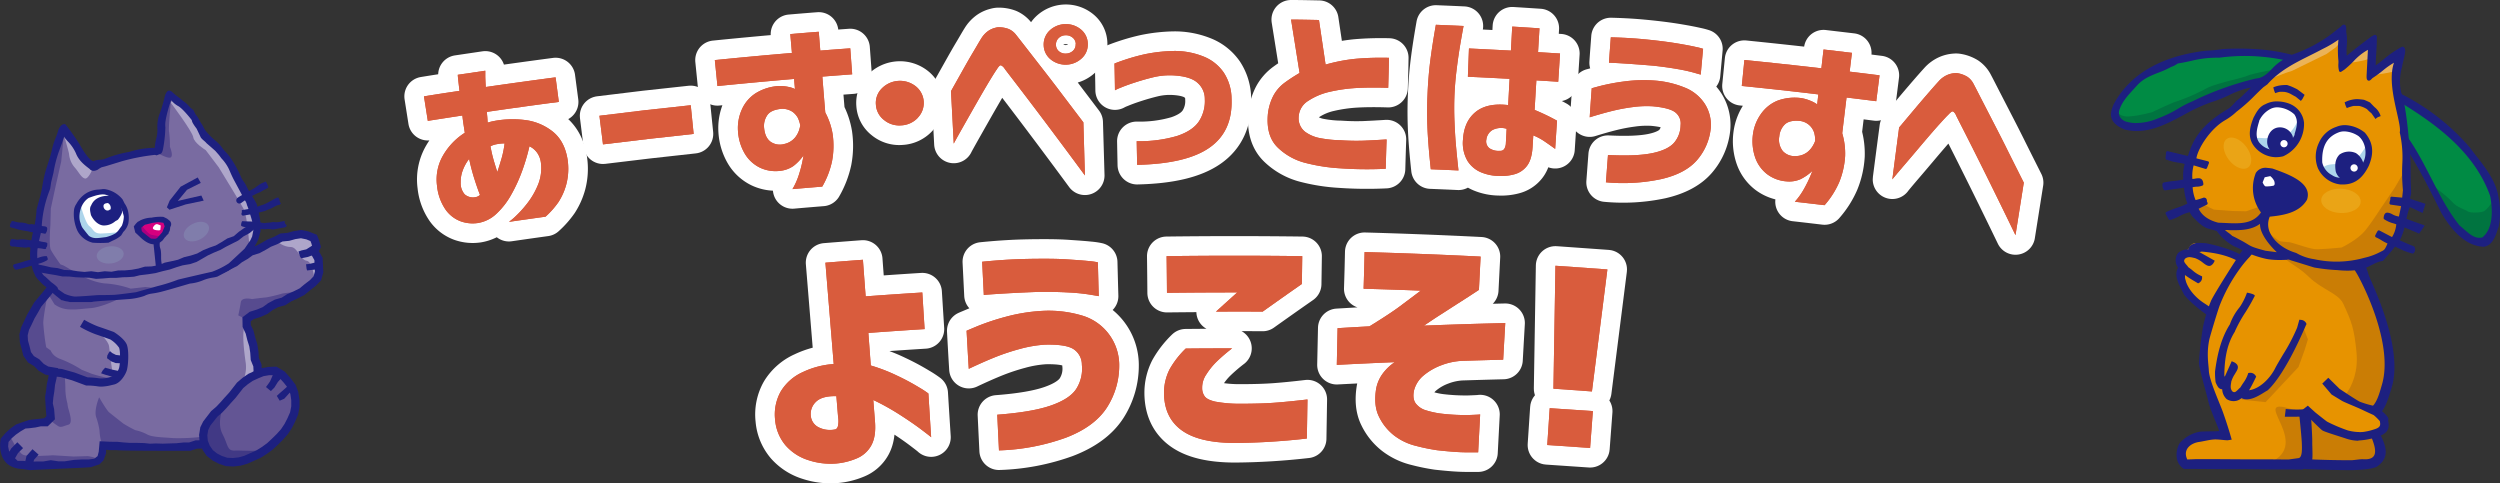 <svg xmlns="http://www.w3.org/2000/svg" viewBox="0 0 857.41 165.78">
  <rect x="0" y="0" width="857.41" height="165.78" fill="#333333" stroke="none"/>
  <defs>
    <style>
      .cls-1 {
        fill: none;
        stroke: #fff;
        stroke-linecap: round;
        stroke-linejoin: round;
        stroke-width: 13.44px;
      }

      .cls-2 {
        fill: #d85c3d;
      }

      .cls-3 {
        fill: #d95c3d;
      }

      .cls-4 {
        fill: #e79300;
      }

      .cls-5 {
        fill: #1d2080;
      }

      .cls-6 {
        fill: #ca7d05;
      }

      .cls-7 {
        fill: #008b44;
      }

      .cls-8 {
        fill: #007440;
      }

      .cls-9 {
        fill: #fff;
      }

      .cls-10 {
        fill: #add5eb;
      }

      .cls-11 {
        fill: #ebb358;
      }

      .cls-12 {
        fill: #eaa416;
      }

      .cls-13 {
        fill: #796ba1;
      }

      .cls-14 {
        fill: #574b8f;
      }

      .cls-15 {
        fill: #aea6ca;
      }

      .cls-16 {
        fill: #d6007f;
      }

      .cls-17 {
        fill: #a80080;
      }

      .cls-18 {
        fill: #807dab;
      }

      .cls-19 {
        fill: #635594;
      }

      .cls-20 {
        fill: #413985;
      }
    </style>
  </defs>
  <g id="レイヤー_2" data-name="レイヤー 2">
    <g id="文字">
      <g>
        <g>
          <path class="cls-1" d="M146.72,41.45l-1.32-8.4q6.09-1,12.19-1.88c-.2-1.63-.35-3-.46-4S157,25.7,157,25.65l9.44-1.4c0,.05,0,.57,0,1.59s.07,2.35.16,4q12-1.74,23.95-3.32l1.11,8.43Q179.31,36.56,167,38.37s0,.49.09,1.35.11,1.63.16,2.3a3,3,0,0,0,.54-.11,5.43,5.43,0,0,0,.53-.17,33.69,33.69,0,0,1,11.45-.61,19,19,0,0,1,9.74,3.95q4.11,3.26,5.14,9.55a21.19,21.19,0,0,1-.41,8.54,21.4,21.4,0,0,1-2.71,6.14,28.69,28.69,0,0,1-4.43,5q-6.27.87-12.55,1.78a20.93,20.93,0,0,0,2-1.65A38,38,0,0,0,180.63,70a26.88,26.88,0,0,0,3.82-6.48,15,15,0,0,0,1.06-7.72,7.53,7.53,0,0,0-1.29-3.41,7,7,0,0,0-2.64-2.22,72.52,72.52,0,0,1-2.44,8.27,53.29,53.29,0,0,1-3.78,8.27,26.39,26.39,0,0,1-5.09,6.59,12,12,0,0,1-6.45,3.2,12.19,12.19,0,0,1-5.72-.56A11.08,11.08,0,0,1,152.89,72a17.35,17.35,0,0,1-3-8.22,16.39,16.39,0,0,1,2-10.36,22.62,22.62,0,0,1,7.52-7.88c-.15-1-.3-1.93-.45-2.93s-.28-2-.38-3Q152.63,40.52,146.72,41.45Zm16.37,26.16a2.71,2.71,0,0,0,.78-.24,3.5,3.5,0,0,0,.75-.5c-.59-1.52-1.24-3.37-1.93-5.54a69.39,69.39,0,0,1-1.79-6.83,14.52,14.52,0,0,0-2.28,4.17A11.07,11.07,0,0,0,158,62.6a5.79,5.79,0,0,0,1.38,4.06A4.33,4.33,0,0,0,163.09,67.61Zm5.23-16.89c.24,1.32.55,2.66.93,4s.82,2.77,1.31,4.27c.51-1.48,1-3.09,1.5-4.8a33.38,33.38,0,0,0,1-5,13.55,13.55,0,0,0-2.62.25,7.89,7.89,0,0,0-2.2.71s0,.13,0,.25S168.31,50.63,168.32,50.72Z"/>
          <path class="cls-1" d="M206.8,49.52q-.62-4.92-1.22-9.82,15.64-2,31.32-3.61c.35,3.28.69,6.56,1,9.84Q222.36,47.58,206.8,49.52Z"/>
          <path class="cls-1" d="M246.06,29.51l-.9-8.9q13.22-1.34,26.44-2.45c-.19-2.16-.37-4.31-.56-6.47,3.26-.28,6.51-.55,9.77-.8.17,2.15.34,4.31.52,6.46q5.13-.41,10.28-.78l.66,8.92q-5.11.38-10.23.78.48,6.17,1,12.31A24,24,0,0,1,285.57,46a28.15,28.15,0,0,1-.21,9.3A30,30,0,0,1,282,64c-3.41.28-6.81.56-10.21.86a23.92,23.92,0,0,0,2.2-4.93,43.08,43.08,0,0,0,1.22-4.6c.25-1.28.38-2,.37-2.05a16,16,0,0,1-3.5,3.68,9.9,9.9,0,0,1-4.55,1.64,12.48,12.48,0,0,1-6.92-1.11,12.33,12.33,0,0,1-5.12-4.7,17.25,17.25,0,0,1-2.39-7.84,15.51,15.51,0,0,1,1.33-7.41A12.71,12.71,0,0,1,259.14,32,16.9,16.9,0,0,1,267,29.5a13.86,13.86,0,0,1,3.38.3,8.88,8.88,0,0,1,2.26.73c-.1-1.15-.2-2.31-.29-3.46Q259.19,28.2,246.06,29.51ZM274.46,43a10.32,10.32,0,0,0-.83-2.59,6.37,6.37,0,0,0-1.74-2,6.26,6.26,0,0,0-4.19-1.06c-2.3.29-3.84,1-4.64,2.29a6.49,6.49,0,0,0-1,4.23c.21,2.22.94,3.79,2.2,4.73a5.53,5.53,0,0,0,4.69.79,6.6,6.6,0,0,0,3.68-2.16,7.94,7.94,0,0,0,1.49-2.78A10.65,10.65,0,0,0,274.46,43Z"/>
          <path class="cls-1" d="M314.79,40.38A8.3,8.3,0,0,1,309.11,43a8.18,8.18,0,0,1-5.94-1.86,7.14,7.14,0,0,1-2.77-5.23,7,7,0,0,1,2-5.55,8.74,8.74,0,0,1,11.67-.76,7.28,7.28,0,0,1,.69,10.78Z"/>
          <path class="cls-1" d="M326.15,31.27l4.24-7.55c1.17-2.08,2.32-4.1,3.46-6s2-3.45,2.67-4.49a8.6,8.6,0,0,1,2.59-2.74,7.42,7.42,0,0,1,2.4-1,3.36,3.36,0,0,1,1-.15,9.59,9.59,0,0,1,3.44.61,6.49,6.49,0,0,1,2.53,2q.87,1.1,3.44,4.4l5.9,7.59q3.34,4.29,6.43,8.39l7.31,9.64q.27,9.09.53,18.2c-17.63-23.94-27.16-36-27.51-36.58a3.23,3.23,0,0,0-1.11-1.11c-.25-.09-.38-.12-.38-.08s-.09,0-.27.14a5.63,5.63,0,0,0-.9,1.17c-.38.52-1.14,1.7-2.26,3.54s-2.38,4-3.78,6.43-3.22,5.64-5.45,9.58-3.33,5.95-3.33,6Q326.64,40.23,326.15,31.27ZM360,10.45a8.13,8.13,0,0,1,10.76-.31A6.44,6.44,0,0,1,373.08,15,6.37,6.37,0,0,1,371,20a8.13,8.13,0,0,1-10.7.34,6.45,6.45,0,0,1-2.36-4.83A6.61,6.61,0,0,1,360,10.45Zm8.95,4.69a2.86,2.86,0,0,0-1.07-2.23,3.52,3.52,0,0,0-2.46-.81,3.38,3.38,0,0,0-2.38,1,3,3,0,0,0-.88,2.3,2.86,2.86,0,0,0,1,2.17,3.41,3.41,0,0,0,2.43.8,3.57,3.57,0,0,0,2.4-.95A2.87,2.87,0,0,0,368.9,15.14Z"/>
          <path class="cls-1" d="M382.22,21.79a70.51,70.51,0,0,1,10.3-3.17,53.59,53.59,0,0,1,10.08-1.14,26.47,26.47,0,0,1,10,1.84,15.23,15.23,0,0,1,7.05,5.49,16.59,16.59,0,0,1,2.73,9c.31,7.47-2.22,13.07-7.53,16.8S401.28,56.29,390,56.54c-.05-2.71-.11-5.42-.16-8.12a45.49,45.49,0,0,0,13.92-1.81q5.29-1.78,7.44-5a12.71,12.71,0,0,0,2-7.61,7.28,7.28,0,0,0-2.55-5.65c-1.68-1.5-4.6-2.35-8.74-2.51a24.32,24.32,0,0,0-6.5.69c-2.1.51-4.17,1.11-6.2,1.77s-3.68,1.27-4.93,1.8a14.47,14.47,0,0,0-1.89.86C382.35,27.88,382.29,24.83,382.22,21.79Z"/>
          <path class="cls-1" d="M476.11,30.12q-6.33-.2-11,.07a54.32,54.32,0,0,0-9,1.28,22.36,22.36,0,0,0-7.49,3.15,6.81,6.81,0,0,0-3.23,5.59,5.86,5.86,0,0,0,2.23,5A12.68,12.68,0,0,0,453,47.42a40.19,40.19,0,0,0,6.75.67,77.86,77.86,0,0,0,7.81.16q3.57-.14,8-.43-.17,5-.31,10.07a131.21,131.21,0,0,1-15.54-.16,61.55,61.55,0,0,1-12-1.86,21.1,21.1,0,0,1-9.5-5.28c-2.62-2.55-3.77-6.22-3.41-11.06a17.87,17.87,0,0,1,1.91-6.69,13.53,13.53,0,0,1,4-4.56,58.19,58.19,0,0,1,5-3.25q-1.45-9.15-2.92-18.31c3.19,0,6.38.08,9.57.14q1.14,7.65,2.27,15.29a58.73,58.73,0,0,1,10.43-2,101.9,101.9,0,0,1,11.3-.32C476.32,23.28,476.21,26.7,476.11,30.12Z"/>
          <path class="cls-1" d="M492.45,8.5c3.17.13,6.33.26,9.5.41q-.82,4.38-1.39,7.91c-.38,2.36-.73,4.92-1.06,7.65s-.54,5.41-.66,8q-.19,4.6,0,9.15c.12,3,.28,5.81.51,8.35s.51,5.36.86,8.49c-3.17-.15-6.33-.28-9.5-.41q-.84-7.73-1.12-13.54c-.18-3.87-.2-7.91,0-12.11q.23-5.85.91-11.28T492.45,8.5Zm11.35,8.12q7.2.35,14.39.73l.45-8.24q4.68.29,9.35.6c-.16,2.72-.32,5.45-.49,8.17l7.54.47q-.31,4.84-.62,9.69c-2.5-.17-5-.32-7.5-.47l-.6,10.13A74.2,74.2,0,0,1,534,41.39l-.63,9.68q-2.39-1.73-4-2.81a19.79,19.79,0,0,0-3.51-1.82c-.07,1.3-.15,2.6-.23,3.9q-.27,4.45-2,6.63a8,8,0,0,1-4.39,2.84,17,17,0,0,1-5.13.54,16.52,16.52,0,0,1-6.1-1.23,10.11,10.11,0,0,1-4.68-3.89,12.14,12.14,0,0,1-1.58-7.35c.24-4.11,1.65-7.26,4.27-9.42s6.36-3,11.23-2.42q.24-4.5.49-9-7.15-.39-14.31-.72Zm10.69,35.11a1.57,1.57,0,0,0,1.45-.71,4.18,4.18,0,0,0,.52-2c.09-1.62.18-3.23.26-4.85a6.49,6.49,0,0,0-4.89.44,4.38,4.38,0,0,0-2.06,3.24,3,3,0,0,0,1.06,3A5.76,5.76,0,0,0,514.49,51.73Z"/>
          <path class="cls-1" d="M545.9,30.26c.09,0,1.18-.33,3.27-.87a71.14,71.14,0,0,1,8.06-1.48,49.94,49.94,0,0,1,10.37-.28A33.94,33.94,0,0,1,577.72,30a14.53,14.53,0,0,1,7,5.67,13.31,13.31,0,0,1,2,8.41A19.63,19.63,0,0,1,582,54.93q-4,4.59-12.23,6.49a62.84,62.84,0,0,1-19,1.1c.24-3.12.47-6.24.71-9.36,6.45.32,11.5.12,15.15-.63s6.17-2,7.56-3.62a9.48,9.48,0,0,0,2.19-6,4.78,4.78,0,0,0-1.64-4.23c-1.24-1.1-3.88-1.85-7.89-2.22a35,35,0,0,0-7,.29,62.62,62.62,0,0,0-7,1.32c-2.22.55-4.77,1.26-7.64,2.16Q545.53,35.25,545.9,30.26Zm6.55-17.46q4.06.1,7.51.34t7.75.72q4.38.5,8.1,1.13t6,1.16a20.43,20.43,0,0,1,2.29.59l-.81,8.85s-.81-.22-2.28-.65a57,57,0,0,0-5.91-1.29Q571.36,23,567,22.53c-4.51-.38-8.15-.64-10.94-.81s-4.19-.23-4.24-.19C552,18.62,552.24,15.71,552.45,12.8Z"/>
          <path class="cls-1" d="M597.37,29.48q.45-4.45.89-8.91,13.22,1.34,26.41,2.85c.25-2.15.49-4.3.74-6.45l9.74,1.15-.78,6.45c3.42.41,6.83.83,10.25,1.26-.38,3-.75,5.92-1.13,8.88q-5.09-.65-10.19-1.26-.75,6.12-1.48,12.26a24.6,24.6,0,0,1,1,7.74,28.12,28.12,0,0,1-2.06,9.08,29.91,29.91,0,0,1-5,7.84c-3.4-.4-6.79-.8-10.19-1.18a24.08,24.08,0,0,0,3.14-4.4,43.49,43.49,0,0,0,2.11-4.26c.5-1.21.76-1.86.77-1.94a16.2,16.2,0,0,1-4.17,2.91,9.77,9.77,0,0,1-4.78.7,12.44,12.44,0,0,1-6.57-2.46A12.29,12.29,0,0,1,602,54.12a17.24,17.24,0,0,1-.79-8.16A15.59,15.59,0,0,1,604,39a12.74,12.74,0,0,1,5.69-4.5,17,17,0,0,1,8.21-.84,14.69,14.69,0,0,1,3.26,1,9.45,9.45,0,0,1,2.07,1.16l.39-3.44Q610.52,30.8,597.37,29.48Zm25.17,18.87a10,10,0,0,0-.3-2.69,5.82,5.82,0,0,0-5.2-4.21q-3.46-.26-5,1.31a6.53,6.53,0,0,0-1.8,4,6.3,6.3,0,0,0,1.22,5.08,5.49,5.49,0,0,0,4.44,1.69,6.66,6.66,0,0,0,4-1.38,8,8,0,0,0,2-2.43A9.85,9.85,0,0,0,622.54,48.35Z"/>
          <path class="cls-1" d="M651.33,43.73l5.57-6.63c1.54-1.83,3.05-3.59,4.53-5.3s2.63-3,3.46-3.91a8.52,8.52,0,0,1,3.05-2.22,7.87,7.87,0,0,1,2.56-.59,3.21,3.21,0,0,1,1,.05,9.39,9.39,0,0,1,3.27,1.23,6.49,6.49,0,0,1,2.12,2.48q.66,1.23,2.58,5l4.41,8.56q2.51,4.83,4.78,9.42c1.53,3.07,3.34,6.67,5.43,10.83l-2.85,18c-12.95-26.79-20.1-40.4-20.34-41a3.4,3.4,0,0,0-.89-1.31c-.23-.13-.35-.18-.35-.14s-.1,0-.29.08a6.23,6.23,0,0,0-1.11,1c-.48.44-1.44,1.46-2.89,3.06s-3.08,3.48-4.91,5.62-4.21,5-7.14,8.41S649,61.49,649,61.53Q650.15,52.64,651.33,43.73Z"/>
          <path class="cls-1" d="M300.11,144.81c.24,3.33-.19,6-1.32,8a10.06,10.06,0,0,1-5.05,4.44,23.12,23.12,0,0,1-7.07,1.73,24.05,24.05,0,0,1-9.35-1.14,17.23,17.23,0,0,1-7.82-5,15.54,15.54,0,0,1-3.67-8.86,16.09,16.09,0,0,1,2-9.82,16.86,16.86,0,0,1,7.51-6.55,29.09,29.09,0,0,1,10.59-2.76l-2.85-34.76q6.44-.52,12.87-1,.46,6.27.94,12.55,9.71-.72,19.43-1.33.39,6.29.79,12.56-9.66.6-19.29,1.32.42,5.58.83,11.16a59.19,59.19,0,0,1,8.93,3.44,79.9,79.9,0,0,1,7.68,4.11,33.14,33.14,0,0,1,3.15,2.06q.46,7.51.94,15c-.06-.11-1.11-.93-3.15-2.48s-4.6-3.32-7.69-5.3a82.15,82.15,0,0,0-9-5Zm-13.83,2.49c.5-.05.86-.4,1.08-1.08a8.35,8.35,0,0,0,.07-3.23c-.2-2.38-.39-4.75-.59-7.13-3.31-.06-5.64.59-7,1.95a5.71,5.71,0,0,0-1.77,4.74,4.86,4.86,0,0,0,2.69,4A8.61,8.61,0,0,0,286.28,147.3Z"/>
          <path class="cls-1" d="M331.5,113.44q.17-.09,3.9-1.65a84.22,84.22,0,0,1,9.7-3.19,60.08,60.08,0,0,1,12.75-2,40,40,0,0,1,12.84,1.5A17.74,17.74,0,0,1,383.85,125a26.59,26.59,0,0,1-4.24,14.8q-4.25,6.55-14,10.29a74,74,0,0,1-23,4.38q-.3-6.12-.59-12.24c8-.61,14.12-1.65,18.49-3.19s7.27-3.47,8.73-5.86a12.9,12.9,0,0,0,1.8-8.08,6.35,6.35,0,0,0-2.65-5.22q-2.55-1.86-10.06-1.67a42,42,0,0,0-8.55,1.47,75.74,75.74,0,0,0-8.47,2.81q-4,1.61-9.06,4Q331.85,120,331.5,113.44Zm5.34-23.67c3.37-.34,6.48-.58,9.34-.74s6.09-.25,9.7-.28,7.06,0,10.19.21,5.63.38,7.53.59a22.64,22.64,0,0,1,2.93.42c.1,3.86.2,7.73.31,11.59-.06,0-1-.17-2.91-.49a66.27,66.27,0,0,0-7.49-.76c-3.11-.18-6.48-.24-10.12-.21-5.62.21-10.18.45-13.63.67s-5.22.36-5.28.42Z"/>
          <path class="cls-1" d="M406.66,119.54q8-.08,15.92-.07a60.85,60.85,0,0,0-5.33,4.57,24.43,24.43,0,0,0-3.55,4.41,8,8,0,0,0-1.4,4.62,4.77,4.77,0,0,0,.85,2.83c.56.8,1.77,1.41,3.63,1.84a45.61,45.61,0,0,0,8.71.73q6.75,0,11.5-.34T448.42,137q-.1,6.71-.22,13.4a229.6,229.6,0,0,1-24.56,1.52c-8.26,0-14.37-1.44-18.38-4.36s-6-7.16-6.05-12.76a17.75,17.75,0,0,1,1.94-8.17A31.15,31.15,0,0,1,406.66,119.54ZM400.1,87.85q23.26-.3,46.53,0-.06,4.77-.14,9.54-6.76,4.72-13.46,9.49-8-.06-16,0,3.65-3.3,7.31-6.59-12.06,0-24.11.14Q400.18,94.14,400.1,87.85Z"/>
          <path class="cls-1" d="M468,86.45Q487.92,87,507.8,88q-.29,5.7-.58,11.42-2.66,1.76-6.17,4c-2.34,1.48-4.64,3-6.88,4.42s-4.18,2.75-5.81,3.84q13.93-.55,27.89-.88-.36,6.28-.71,12.56-7.18.18-14.35.41a22.89,22.89,0,0,0-6.76,1.46,20.81,20.81,0,0,0-6.07,3.45,9.89,9.89,0,0,0-3.39,5.18q-.62,2.94.62,4.55a6.79,6.79,0,0,0,3.49,2.32,30.75,30.75,0,0,0,4.75,1.07,70.68,70.68,0,0,0,9.92.54c2.48-.09,3.78-.16,3.89-.21q-.34,6.49-.68,13l-4.09,0c-2.61,0-5.95-.27-10-.72a66.78,66.78,0,0,1-7.09-1.45,20.21,20.21,0,0,1-7.65-3.61,18.21,18.21,0,0,1-5.18-6.43Q471,139,472,133.15a12.84,12.84,0,0,1,2.21-5,17.06,17.06,0,0,1,4.12-3.94q-9.94.41-19.86.93l.27-12.59c3.65-.22,7.29-.43,10.94-.63,4.6-2.83,8.1-5.12,10.49-6.91s4.76-3.56,7.1-5.33q-9.8-.39-19.61-.65Q467.87,92.75,468,86.45Z"/>
          <path class="cls-1" d="M533.46,91.14q8.91.6,17.82,1.27-2.67,20.93-5.3,41.84-6.6-.5-13.21-.94Q533.15,112.24,533.46,91.14Zm-2.81,61.49.84-12.64q7.41.49,14.81,1-.48,6.32-.95,12.64Q538,153.11,530.65,152.63Z"/>
        </g>
        <g>
          <path class="cls-2" d="M146.72,41.45l-1.32-8.4q6.09-1,12.19-1.88c-.2-1.63-.35-3-.46-4S157,25.7,157,25.65l9.44-1.4c0,.05,0,.57,0,1.59s.07,2.35.16,4q12-1.74,23.95-3.32l1.11,8.43Q179.31,36.56,167,38.37s0,.49.09,1.35.11,1.63.16,2.3a3,3,0,0,0,.54-.11,5.43,5.43,0,0,0,.53-.17,33.69,33.69,0,0,1,11.45-.61,19,19,0,0,1,9.74,3.95q4.11,3.26,5.14,9.55a21.19,21.19,0,0,1-.41,8.54,21.4,21.4,0,0,1-2.71,6.14,28.69,28.69,0,0,1-4.43,5q-6.27.87-12.55,1.78a20.93,20.93,0,0,0,2-1.65A38,38,0,0,0,180.63,70a26.88,26.88,0,0,0,3.82-6.48,15,15,0,0,0,1.06-7.72,7.53,7.53,0,0,0-1.29-3.41,7,7,0,0,0-2.64-2.22,72.52,72.52,0,0,1-2.44,8.27,53.29,53.29,0,0,1-3.78,8.27,26.39,26.39,0,0,1-5.09,6.59,12,12,0,0,1-6.45,3.2,12.19,12.19,0,0,1-5.72-.56A11.08,11.08,0,0,1,152.89,72a17.35,17.35,0,0,1-3-8.22,16.39,16.39,0,0,1,2-10.36,22.62,22.62,0,0,1,7.52-7.88c-.15-1-.3-1.93-.45-2.93s-.28-2-.38-3Q152.63,40.52,146.72,41.45Zm16.37,26.16a2.71,2.71,0,0,0,.78-.24,3.5,3.5,0,0,0,.75-.5c-.59-1.52-1.24-3.37-1.93-5.54a69.39,69.39,0,0,1-1.79-6.83,14.52,14.52,0,0,0-2.28,4.17A11.07,11.07,0,0,0,158,62.6a5.79,5.79,0,0,0,1.38,4.06A4.33,4.33,0,0,0,163.09,67.61Zm5.23-16.89c.24,1.32.55,2.66.93,4s.82,2.77,1.31,4.27c.51-1.48,1-3.09,1.5-4.8a33.38,33.38,0,0,0,1-5,13.55,13.55,0,0,0-2.62.25,7.89,7.89,0,0,0-2.2.71s0,.13,0,.25S168.31,50.63,168.32,50.72Z"/>
          <path class="cls-2" d="M206.8,49.52q-.62-4.92-1.22-9.82,15.64-2,31.32-3.61c.35,3.28.69,6.56,1,9.84Q222.36,47.58,206.8,49.52Z"/>
          <path class="cls-2" d="M246.06,29.51l-.9-8.9q13.22-1.34,26.44-2.45c-.19-2.16-.37-4.31-.56-6.47,3.26-.28,6.51-.55,9.77-.8.17,2.15.34,4.31.52,6.46q5.13-.41,10.28-.78l.66,8.92q-5.11.38-10.23.78.48,6.17,1,12.31A24,24,0,0,1,285.57,46a28.15,28.15,0,0,1-.21,9.3A30,30,0,0,1,282,64c-3.41.28-6.81.56-10.21.86a23.92,23.92,0,0,0,2.2-4.93,43.08,43.08,0,0,0,1.22-4.6c.25-1.28.38-2,.37-2.05a16,16,0,0,1-3.5,3.68,9.9,9.9,0,0,1-4.55,1.64,12.48,12.48,0,0,1-6.92-1.11,12.33,12.33,0,0,1-5.12-4.7,17.25,17.25,0,0,1-2.39-7.84,15.51,15.51,0,0,1,1.33-7.41A12.71,12.71,0,0,1,259.14,32,16.9,16.9,0,0,1,267,29.5a13.86,13.86,0,0,1,3.38.3,8.88,8.88,0,0,1,2.26.73c-.1-1.15-.2-2.31-.29-3.46Q259.19,28.2,246.06,29.51ZM274.46,43a10.32,10.32,0,0,0-.83-2.59,6.37,6.37,0,0,0-1.74-2,6.26,6.26,0,0,0-4.19-1.06c-2.3.29-3.84,1-4.64,2.29a6.49,6.49,0,0,0-1,4.23c.21,2.22.94,3.79,2.2,4.73a5.53,5.53,0,0,0,4.69.79,6.6,6.6,0,0,0,3.68-2.16,7.94,7.94,0,0,0,1.49-2.78A10.65,10.65,0,0,0,274.46,43Z"/>
          <path class="cls-2" d="M314.79,40.38A8.3,8.3,0,0,1,309.11,43a8.18,8.18,0,0,1-5.94-1.86,7.14,7.14,0,0,1-2.77-5.23,7,7,0,0,1,2-5.55,8.74,8.74,0,0,1,11.67-.76,7.28,7.28,0,0,1,.69,10.78Z"/>
          <path class="cls-2" d="M326.15,31.27l4.24-7.55c1.17-2.08,2.32-4.1,3.46-6s2-3.45,2.67-4.49a8.6,8.6,0,0,1,2.59-2.74,7.42,7.42,0,0,1,2.4-1,3.36,3.36,0,0,1,1-.15,9.59,9.59,0,0,1,3.44.61,6.49,6.49,0,0,1,2.53,2q.87,1.1,3.44,4.4l5.9,7.59q3.34,4.29,6.43,8.39l7.31,9.64q.27,9.09.53,18.2c-17.63-23.94-27.16-36-27.51-36.58a3.23,3.23,0,0,0-1.11-1.11c-.25-.09-.38-.12-.38-.08s-.09,0-.27.14a5.63,5.63,0,0,0-.9,1.17c-.38.52-1.14,1.7-2.26,3.54s-2.38,4-3.78,6.43-3.22,5.64-5.45,9.58-3.33,5.95-3.33,6Q326.64,40.23,326.15,31.27ZM360,10.45a8.13,8.13,0,0,1,10.76-.31A6.44,6.44,0,0,1,373.08,15,6.37,6.37,0,0,1,371,20a8.13,8.13,0,0,1-10.7.34,6.45,6.45,0,0,1-2.36-4.83A6.61,6.61,0,0,1,360,10.45Zm8.95,4.69a2.86,2.86,0,0,0-1.07-2.23,3.52,3.52,0,0,0-2.46-.81,3.38,3.38,0,0,0-2.38,1,3,3,0,0,0-.88,2.3,2.86,2.86,0,0,0,1,2.17,3.41,3.41,0,0,0,2.43.8,3.57,3.57,0,0,0,2.4-.95A2.87,2.87,0,0,0,368.9,15.14Z"/>
          <path class="cls-2" d="M382.22,21.79a70.51,70.51,0,0,1,10.3-3.17,53.59,53.59,0,0,1,10.08-1.14,26.47,26.47,0,0,1,10,1.84,15.23,15.23,0,0,1,7.05,5.49,16.59,16.59,0,0,1,2.73,9c.31,7.47-2.22,13.07-7.53,16.8S401.28,56.29,390,56.54c-.05-2.71-.11-5.42-.16-8.12a45.49,45.49,0,0,0,13.92-1.81q5.29-1.78,7.44-5a12.71,12.71,0,0,0,2-7.61,7.28,7.28,0,0,0-2.55-5.65c-1.68-1.5-4.6-2.35-8.74-2.51a24.32,24.32,0,0,0-6.5.69c-2.1.51-4.17,1.11-6.2,1.77s-3.68,1.27-4.93,1.8a14.47,14.47,0,0,0-1.89.86C382.35,27.88,382.29,24.83,382.22,21.79Z"/>
          <path class="cls-2" d="M476.11,30.12q-6.33-.2-11,.07a54.32,54.32,0,0,0-9,1.28,22.36,22.36,0,0,0-7.49,3.15,6.81,6.81,0,0,0-3.23,5.59,5.86,5.86,0,0,0,2.23,5A12.68,12.68,0,0,0,453,47.42a40.19,40.19,0,0,0,6.75.67,77.86,77.86,0,0,0,7.81.16q3.57-.14,8-.43-.17,5-.31,10.07a131.21,131.21,0,0,1-15.54-.16,61.55,61.55,0,0,1-12-1.86,21.1,21.1,0,0,1-9.5-5.28c-2.62-2.55-3.77-6.22-3.41-11.06a17.87,17.87,0,0,1,1.91-6.69,13.53,13.53,0,0,1,4-4.56,58.19,58.19,0,0,1,5-3.25q-1.45-9.15-2.92-18.31c3.19,0,6.38.08,9.57.14q1.14,7.65,2.27,15.29a58.73,58.73,0,0,1,10.43-2,101.9,101.9,0,0,1,11.3-.32C476.32,23.28,476.21,26.7,476.11,30.12Z"/>
          <path class="cls-2" d="M492.45,8.5c3.17.13,6.33.26,9.5.41q-.82,4.38-1.39,7.91c-.38,2.36-.73,4.92-1.06,7.65s-.54,5.41-.66,8q-.19,4.6,0,9.15c.12,3,.28,5.81.51,8.35s.51,5.36.86,8.49c-3.17-.15-6.33-.28-9.5-.41q-.84-7.73-1.12-13.54c-.18-3.87-.2-7.91,0-12.11q.23-5.85.91-11.28T492.45,8.5Zm11.35,8.12q7.2.35,14.39.73l.45-8.24q4.68.29,9.35.6c-.16,2.72-.32,5.45-.49,8.17l7.54.47q-.31,4.84-.62,9.69c-2.5-.17-5-.32-7.5-.47l-.6,10.13A74.2,74.2,0,0,1,534,41.39l-.63,9.68q-2.39-1.73-4-2.81a19.79,19.79,0,0,0-3.51-1.82c-.07,1.3-.15,2.6-.23,3.9q-.27,4.45-2,6.63a8,8,0,0,1-4.39,2.84,17,17,0,0,1-5.13.54,16.52,16.52,0,0,1-6.1-1.23,10.11,10.11,0,0,1-4.68-3.89,12.14,12.14,0,0,1-1.58-7.35c.24-4.11,1.65-7.26,4.27-9.42s6.36-3,11.23-2.42q.24-4.5.49-9-7.15-.39-14.31-.72Zm10.69,35.11a1.57,1.57,0,0,0,1.45-.71,4.18,4.18,0,0,0,.52-2c.09-1.62.18-3.23.26-4.85a6.49,6.49,0,0,0-4.89.44,4.38,4.38,0,0,0-2.06,3.24,3,3,0,0,0,1.06,3A5.76,5.76,0,0,0,514.49,51.73Z"/>
          <path class="cls-2" d="M545.9,30.26c.09,0,1.18-.33,3.27-.87a71.14,71.14,0,0,1,8.06-1.48,49.94,49.94,0,0,1,10.37-.28A33.94,33.94,0,0,1,577.72,30a14.53,14.53,0,0,1,7,5.67,13.31,13.31,0,0,1,2,8.41A19.63,19.63,0,0,1,582,54.93q-4,4.59-12.23,6.49a62.84,62.84,0,0,1-19,1.1c.24-3.12.47-6.24.71-9.36,6.45.32,11.5.12,15.15-.63s6.17-2,7.56-3.62a9.48,9.48,0,0,0,2.19-6,4.78,4.78,0,0,0-1.64-4.23c-1.24-1.1-3.88-1.85-7.89-2.22a35,35,0,0,0-7,.29,62.62,62.62,0,0,0-7,1.32c-2.22.55-4.77,1.26-7.64,2.16Q545.53,35.25,545.9,30.26Zm6.55-17.46q4.06.1,7.51.34t7.75.72q4.38.5,8.1,1.13t6,1.16a20.43,20.43,0,0,1,2.29.59l-.81,8.85s-.81-.22-2.28-.65a57,57,0,0,0-5.91-1.29Q571.36,23,567,22.53c-4.51-.38-8.15-.64-10.94-.81s-4.19-.23-4.24-.19C552,18.62,552.24,15.71,552.45,12.8Z"/>
          <path class="cls-2" d="M597.37,29.48q.45-4.45.89-8.91,13.22,1.34,26.41,2.85c.25-2.15.49-4.3.74-6.45l9.74,1.15-.78,6.45c3.42.41,6.83.83,10.25,1.26-.38,3-.75,5.92-1.13,8.88q-5.09-.65-10.19-1.26-.75,6.12-1.48,12.26a24.6,24.6,0,0,1,1,7.74,28.12,28.12,0,0,1-2.06,9.08,29.91,29.91,0,0,1-5,7.84c-3.4-.4-6.79-.8-10.19-1.18a24.08,24.08,0,0,0,3.14-4.4,43.49,43.49,0,0,0,2.11-4.26c.5-1.21.76-1.86.77-1.94a16.2,16.2,0,0,1-4.17,2.91,9.77,9.77,0,0,1-4.78.7,12.44,12.44,0,0,1-6.57-2.46A12.29,12.29,0,0,1,602,54.12a17.24,17.24,0,0,1-.79-8.16A15.59,15.59,0,0,1,604,39a12.74,12.74,0,0,1,5.69-4.5,17,17,0,0,1,8.21-.84,14.69,14.69,0,0,1,3.26,1,9.45,9.45,0,0,1,2.07,1.16l.39-3.44Q610.52,30.8,597.37,29.48Zm25.17,18.87a10,10,0,0,0-.3-2.69,5.82,5.82,0,0,0-5.2-4.21q-3.46-.26-5,1.31a6.53,6.53,0,0,0-1.8,4,6.3,6.3,0,0,0,1.22,5.08,5.49,5.49,0,0,0,4.44,1.69,6.66,6.66,0,0,0,4-1.38,8,8,0,0,0,2-2.43A9.85,9.85,0,0,0,622.54,48.35Z"/>
          <path class="cls-2" d="M651.33,43.73l5.57-6.63c1.54-1.83,3.05-3.59,4.53-5.3s2.63-3,3.46-3.91a8.52,8.52,0,0,1,3.05-2.22,7.87,7.87,0,0,1,2.56-.59,3.21,3.21,0,0,1,1,.05,9.39,9.39,0,0,1,3.27,1.23,6.49,6.49,0,0,1,2.12,2.48q.66,1.23,2.58,5l4.41,8.56q2.51,4.83,4.78,9.42c1.53,3.07,3.34,6.67,5.43,10.83l-2.85,18c-12.95-26.79-20.1-40.4-20.34-41a3.4,3.4,0,0,0-.89-1.31c-.23-.13-.35-.18-.35-.14s-.1,0-.29.08a6.23,6.23,0,0,0-1.11,1c-.48.44-1.44,1.46-2.89,3.06s-3.08,3.48-4.91,5.62-4.21,5-7.14,8.41S649,61.49,649,61.53Q650.15,52.64,651.33,43.73Z"/>
          <path class="cls-2" d="M300.11,144.81c.24,3.33-.19,6-1.32,8a10.06,10.06,0,0,1-5.05,4.44,23.12,23.12,0,0,1-7.07,1.73,24.05,24.05,0,0,1-9.35-1.14,17.23,17.23,0,0,1-7.82-5,15.54,15.54,0,0,1-3.67-8.86,16.09,16.09,0,0,1,2-9.82,16.86,16.86,0,0,1,7.51-6.55,29.09,29.09,0,0,1,10.59-2.76l-2.85-34.76q6.44-.52,12.87-1,.46,6.27.94,12.55,9.71-.72,19.43-1.33.39,6.29.79,12.56-9.66.6-19.29,1.32.42,5.58.83,11.16a59.19,59.19,0,0,1,8.93,3.44,79.9,79.9,0,0,1,7.68,4.11,33.14,33.14,0,0,1,3.15,2.06q.46,7.51.94,15c-.06-.11-1.11-.93-3.15-2.48s-4.6-3.32-7.69-5.3a82.15,82.15,0,0,0-9-5Zm-13.83,2.49c.5-.05.86-.4,1.08-1.08a8.35,8.35,0,0,0,.07-3.23c-.2-2.38-.39-4.75-.59-7.13-3.31-.06-5.64.59-7,1.95a5.71,5.71,0,0,0-1.77,4.74,4.86,4.86,0,0,0,2.69,4A8.61,8.61,0,0,0,286.28,147.3Z"/>
          <path class="cls-2" d="M331.5,113.44q.17-.09,3.9-1.65a84.22,84.22,0,0,1,9.7-3.19,60.08,60.08,0,0,1,12.75-2,40,40,0,0,1,12.84,1.5A17.74,17.74,0,0,1,383.85,125a26.59,26.59,0,0,1-4.24,14.8q-4.25,6.55-14,10.29a74,74,0,0,1-23,4.38q-.3-6.12-.59-12.24c8-.61,14.12-1.65,18.49-3.19s7.27-3.47,8.73-5.86a12.9,12.9,0,0,0,1.8-8.08,6.35,6.35,0,0,0-2.65-5.22q-2.55-1.86-10.06-1.67a42,42,0,0,0-8.55,1.47,75.74,75.74,0,0,0-8.47,2.81q-4,1.61-9.06,4Q331.85,120,331.5,113.44Zm5.34-23.67c3.37-.34,6.48-.58,9.34-.74s6.09-.25,9.7-.28,7.06,0,10.19.21,5.63.38,7.53.59a22.64,22.64,0,0,1,2.93.42c.1,3.86.2,7.73.31,11.59-.06,0-1-.17-2.91-.49a66.27,66.27,0,0,0-7.49-.76c-3.11-.18-6.48-.24-10.12-.21-5.62.21-10.18.45-13.63.67s-5.22.36-5.28.42Z"/>
          <path class="cls-2" d="M406.66,119.54q8-.08,15.92-.07a60.85,60.85,0,0,0-5.33,4.57,24.43,24.43,0,0,0-3.55,4.41,8,8,0,0,0-1.4,4.62,4.77,4.77,0,0,0,.85,2.83c.56.8,1.77,1.41,3.63,1.84a45.61,45.61,0,0,0,8.71.73q6.75,0,11.5-.34T448.42,137q-.1,6.71-.22,13.4a229.6,229.6,0,0,1-24.56,1.52c-8.26,0-14.37-1.44-18.38-4.36s-6-7.16-6.05-12.76a17.75,17.75,0,0,1,1.94-8.17A31.15,31.15,0,0,1,406.66,119.54ZM400.1,87.85q23.26-.3,46.53,0-.06,4.77-.14,9.54-6.76,4.72-13.46,9.49-8-.06-16,0,3.65-3.3,7.31-6.59-12.06,0-24.11.14Q400.18,94.14,400.1,87.85Z"/>
          <path class="cls-2" d="M468,86.45Q487.92,87,507.8,88q-.29,5.7-.58,11.42-2.66,1.76-6.17,4c-2.34,1.48-4.64,3-6.88,4.42s-4.18,2.75-5.81,3.84q13.93-.55,27.89-.88-.36,6.28-.71,12.56-7.18.18-14.35.41a22.89,22.89,0,0,0-6.76,1.46,20.81,20.81,0,0,0-6.07,3.45,9.89,9.89,0,0,0-3.39,5.18q-.62,2.94.62,4.55a6.79,6.79,0,0,0,3.49,2.32,30.75,30.75,0,0,0,4.75,1.07,70.68,70.68,0,0,0,9.92.54c2.48-.09,3.78-.16,3.89-.21q-.34,6.49-.68,13l-4.09,0c-2.61,0-5.95-.27-10-.72a66.78,66.78,0,0,1-7.09-1.45,20.21,20.21,0,0,1-7.65-3.61,18.21,18.21,0,0,1-5.18-6.43Q471,139,472,133.15a12.84,12.84,0,0,1,2.21-5,17.06,17.06,0,0,1,4.12-3.94q-9.94.41-19.86.93l.27-12.59c3.65-.22,7.29-.43,10.94-.63,4.6-2.83,8.1-5.12,10.49-6.91s4.76-3.56,7.1-5.33q-9.8-.39-19.61-.65Q467.87,92.75,468,86.45Z"/>
          <path class="cls-2" d="M533.46,91.14q8.91.6,17.82,1.27-2.67,20.93-5.3,41.84-6.6-.5-13.21-.94Q533.15,112.24,533.46,91.14Zm-2.81,61.49.84-12.64q7.41.49,14.81,1-.48,6.32-.95,12.64Q538,153.11,530.65,152.63Z"/>
        </g>
        <g>
          <path class="cls-3" d="M146.72,41.45l-1.32-8.4q6.09-1,12.19-1.88c-.2-1.63-.35-3-.46-4S157,25.7,157,25.65l9.44-1.4c0,.05,0,.57,0,1.59s.07,2.35.16,4q12-1.74,23.95-3.32l1.11,8.43Q179.31,36.56,167,38.37s0,.49.09,1.35.11,1.63.16,2.3a3,3,0,0,0,.54-.11,5.43,5.43,0,0,0,.53-.17,33.69,33.69,0,0,1,11.45-.61,19,19,0,0,1,9.74,3.95q4.11,3.26,5.14,9.55a21.19,21.19,0,0,1-.41,8.54,21.4,21.4,0,0,1-2.71,6.14,28.69,28.69,0,0,1-4.43,5q-6.27.87-12.55,1.78a20.93,20.93,0,0,0,2-1.65A38,38,0,0,0,180.63,70a26.88,26.88,0,0,0,3.82-6.48,15,15,0,0,0,1.06-7.72,7.53,7.53,0,0,0-1.29-3.41,7,7,0,0,0-2.64-2.22,72.52,72.52,0,0,1-2.44,8.27,53.29,53.29,0,0,1-3.78,8.27,26.39,26.39,0,0,1-5.09,6.59,12,12,0,0,1-6.45,3.2,12.19,12.19,0,0,1-5.72-.56A11.08,11.08,0,0,1,152.89,72a17.35,17.35,0,0,1-3-8.22,16.39,16.39,0,0,1,2-10.36,22.62,22.62,0,0,1,7.52-7.88c-.15-1-.3-1.93-.45-2.93s-.28-2-.38-3Q152.63,40.52,146.72,41.45Zm16.37,26.16a2.71,2.71,0,0,0,.78-.24,3.5,3.5,0,0,0,.75-.5c-.59-1.52-1.24-3.37-1.93-5.54a69.39,69.39,0,0,1-1.79-6.83,14.52,14.52,0,0,0-2.28,4.17A11.07,11.07,0,0,0,158,62.6a5.79,5.79,0,0,0,1.38,4.06A4.33,4.33,0,0,0,163.09,67.61Zm5.23-16.89c.24,1.32.55,2.66.93,4s.82,2.77,1.31,4.27c.51-1.48,1-3.09,1.5-4.8a33.38,33.38,0,0,0,1-5,13.55,13.55,0,0,0-2.62.25,7.89,7.89,0,0,0-2.2.71s0,.13,0,.25S168.31,50.63,168.32,50.72Z"/>
          <path class="cls-3" d="M206.8,49.52q-.62-4.92-1.22-9.82,15.64-2,31.32-3.61c.35,3.28.69,6.56,1,9.84Q222.36,47.58,206.8,49.52Z"/>
          <path class="cls-3" d="M246.06,29.51l-.9-8.9q13.22-1.34,26.44-2.45c-.19-2.16-.37-4.31-.56-6.47,3.26-.28,6.51-.55,9.77-.8.17,2.15.34,4.31.52,6.46q5.13-.41,10.28-.78l.66,8.92q-5.11.38-10.23.78.48,6.17,1,12.31A24,24,0,0,1,285.57,46a28.15,28.15,0,0,1-.21,9.3A30,30,0,0,1,282,64c-3.41.28-6.81.56-10.21.86a23.92,23.92,0,0,0,2.2-4.93,43.08,43.08,0,0,0,1.22-4.6c.25-1.28.38-2,.37-2.05a16,16,0,0,1-3.5,3.68,9.9,9.9,0,0,1-4.55,1.64,12.48,12.48,0,0,1-6.92-1.11,12.33,12.33,0,0,1-5.12-4.7,17.25,17.25,0,0,1-2.39-7.84,15.51,15.51,0,0,1,1.33-7.41A12.71,12.71,0,0,1,259.14,32,16.9,16.9,0,0,1,267,29.5a13.86,13.86,0,0,1,3.38.3,8.88,8.88,0,0,1,2.26.73c-.1-1.15-.2-2.31-.29-3.46Q259.19,28.2,246.06,29.51ZM274.46,43a10.32,10.32,0,0,0-.83-2.59,6.37,6.37,0,0,0-1.74-2,6.26,6.26,0,0,0-4.19-1.06c-2.3.29-3.84,1-4.64,2.29a6.49,6.49,0,0,0-1,4.23c.21,2.22.94,3.79,2.2,4.73a5.53,5.53,0,0,0,4.69.79,6.6,6.6,0,0,0,3.68-2.16,7.94,7.94,0,0,0,1.49-2.78A10.65,10.65,0,0,0,274.46,43Z"/>
          <path class="cls-3" d="M314.79,40.38A8.3,8.3,0,0,1,309.11,43a8.18,8.18,0,0,1-5.94-1.86,7.14,7.14,0,0,1-2.77-5.23,7,7,0,0,1,2-5.55,8.74,8.74,0,0,1,11.67-.76,7.28,7.28,0,0,1,.69,10.78Z"/>
          <path class="cls-3" d="M326.15,31.27l4.24-7.55c1.17-2.08,2.32-4.1,3.46-6s2-3.45,2.67-4.49a8.6,8.6,0,0,1,2.59-2.74,7.42,7.42,0,0,1,2.4-1,3.36,3.36,0,0,1,1-.15,9.59,9.59,0,0,1,3.44.61,6.49,6.49,0,0,1,2.53,2q.87,1.1,3.44,4.4l5.9,7.59q3.34,4.29,6.43,8.39l7.31,9.64q.27,9.09.53,18.2c-17.63-23.94-27.16-36-27.51-36.58a3.23,3.23,0,0,0-1.11-1.11c-.25-.09-.38-.12-.38-.08s-.09,0-.27.14a5.63,5.63,0,0,0-.9,1.17c-.38.52-1.14,1.7-2.26,3.54s-2.38,4-3.78,6.43-3.22,5.64-5.45,9.58-3.33,5.95-3.33,6Q326.64,40.23,326.15,31.27ZM360,10.45a8.13,8.13,0,0,1,10.76-.31A6.44,6.44,0,0,1,373.08,15,6.37,6.37,0,0,1,371,20a8.13,8.13,0,0,1-10.7.34,6.45,6.45,0,0,1-2.36-4.83A6.61,6.61,0,0,1,360,10.45Zm8.95,4.69a2.86,2.86,0,0,0-1.07-2.23,3.52,3.52,0,0,0-2.46-.81,3.38,3.38,0,0,0-2.38,1,3,3,0,0,0-.88,2.3,2.86,2.86,0,0,0,1,2.17,3.41,3.41,0,0,0,2.43.8,3.57,3.57,0,0,0,2.4-.95A2.87,2.87,0,0,0,368.9,15.14Z"/>
          <path class="cls-3" d="M382.22,21.79a70.51,70.51,0,0,1,10.3-3.17,53.59,53.59,0,0,1,10.08-1.14,26.47,26.47,0,0,1,10,1.84,15.23,15.23,0,0,1,7.05,5.49,16.59,16.59,0,0,1,2.73,9c.31,7.47-2.22,13.07-7.53,16.8S401.28,56.29,390,56.54c-.05-2.71-.11-5.42-.16-8.12a45.49,45.49,0,0,0,13.92-1.81q5.29-1.78,7.44-5a12.71,12.71,0,0,0,2-7.61,7.28,7.28,0,0,0-2.55-5.65c-1.68-1.5-4.6-2.35-8.74-2.51a24.32,24.32,0,0,0-6.5.69c-2.1.51-4.17,1.11-6.2,1.77s-3.68,1.27-4.93,1.8a14.47,14.47,0,0,0-1.89.86C382.35,27.88,382.29,24.83,382.22,21.79Z"/>
          <path class="cls-3" d="M476.11,30.12q-6.33-.2-11,.07a54.32,54.32,0,0,0-9,1.28,22.36,22.36,0,0,0-7.49,3.15,6.81,6.81,0,0,0-3.23,5.59,5.86,5.86,0,0,0,2.23,5A12.68,12.68,0,0,0,453,47.42a40.19,40.19,0,0,0,6.75.67,77.86,77.86,0,0,0,7.81.16q3.57-.14,8-.43-.17,5-.31,10.07a131.21,131.21,0,0,1-15.54-.16,61.55,61.55,0,0,1-12-1.86,21.1,21.1,0,0,1-9.5-5.28c-2.62-2.55-3.77-6.22-3.41-11.06a17.87,17.87,0,0,1,1.91-6.69,13.53,13.53,0,0,1,4-4.56,58.19,58.19,0,0,1,5-3.25q-1.45-9.15-2.92-18.31c3.19,0,6.38.08,9.57.14q1.14,7.65,2.27,15.29a58.73,58.73,0,0,1,10.43-2,101.9,101.9,0,0,1,11.3-.32C476.32,23.28,476.21,26.7,476.11,30.12Z"/>
          <path class="cls-3" d="M492.45,8.5c3.17.13,6.33.26,9.5.41q-.82,4.38-1.39,7.91c-.38,2.36-.73,4.92-1.06,7.65s-.54,5.41-.66,8q-.19,4.6,0,9.15c.12,3,.28,5.81.51,8.35s.51,5.36.86,8.49c-3.17-.15-6.33-.28-9.5-.41q-.84-7.73-1.12-13.54c-.18-3.87-.2-7.91,0-12.11q.23-5.85.91-11.28T492.45,8.5Zm11.35,8.12q7.2.35,14.39.73l.45-8.24q4.68.29,9.35.6c-.16,2.72-.32,5.45-.49,8.17l7.54.47q-.31,4.84-.62,9.69c-2.5-.17-5-.32-7.5-.47l-.6,10.13A74.2,74.2,0,0,1,534,41.39l-.63,9.68q-2.39-1.73-4-2.81a19.79,19.79,0,0,0-3.51-1.82c-.07,1.3-.15,2.6-.23,3.9q-.27,4.45-2,6.63a8,8,0,0,1-4.39,2.84,17,17,0,0,1-5.13.54,16.52,16.52,0,0,1-6.1-1.23,10.11,10.11,0,0,1-4.68-3.89,12.14,12.14,0,0,1-1.58-7.35c.24-4.11,1.65-7.26,4.27-9.42s6.36-3,11.23-2.42q.24-4.5.49-9-7.15-.39-14.31-.72Zm10.69,35.11a1.57,1.57,0,0,0,1.45-.71,4.18,4.18,0,0,0,.52-2c.09-1.62.18-3.23.26-4.85a6.49,6.49,0,0,0-4.89.44,4.38,4.38,0,0,0-2.06,3.24,3,3,0,0,0,1.06,3A5.76,5.76,0,0,0,514.49,51.73Z"/>
          <path class="cls-3" d="M545.9,30.26c.09,0,1.18-.33,3.27-.87a71.14,71.14,0,0,1,8.06-1.48,49.94,49.94,0,0,1,10.37-.28A33.94,33.94,0,0,1,577.72,30a14.53,14.53,0,0,1,7,5.67,13.31,13.31,0,0,1,2,8.41A19.63,19.63,0,0,1,582,54.93q-4,4.59-12.23,6.49a62.84,62.84,0,0,1-19,1.1c.24-3.12.47-6.24.71-9.36,6.45.32,11.5.12,15.15-.63s6.17-2,7.56-3.62a9.48,9.48,0,0,0,2.19-6,4.78,4.78,0,0,0-1.64-4.23c-1.24-1.1-3.88-1.85-7.89-2.22a35,35,0,0,0-7,.29,62.62,62.62,0,0,0-7,1.32c-2.22.55-4.77,1.26-7.64,2.16Q545.53,35.25,545.9,30.26Zm6.55-17.46q4.06.1,7.51.34t7.75.72q4.38.5,8.1,1.13t6,1.16a20.43,20.43,0,0,1,2.29.59l-.81,8.85s-.81-.22-2.28-.65a57,57,0,0,0-5.91-1.29Q571.36,23,567,22.53c-4.51-.38-8.15-.64-10.94-.81s-4.19-.23-4.24-.19C552,18.62,552.24,15.71,552.45,12.8Z"/>
          <path class="cls-3" d="M597.37,29.48q.45-4.45.89-8.91,13.22,1.34,26.41,2.85c.25-2.15.49-4.3.74-6.45l9.74,1.15-.78,6.45c3.42.41,6.83.83,10.25,1.26-.38,3-.75,5.92-1.13,8.88q-5.09-.65-10.19-1.26-.75,6.12-1.48,12.26a24.6,24.6,0,0,1,1,7.74,28.12,28.12,0,0,1-2.06,9.08,29.91,29.91,0,0,1-5,7.84c-3.4-.4-6.79-.8-10.19-1.18a24.08,24.08,0,0,0,3.14-4.4,43.49,43.49,0,0,0,2.11-4.26c.5-1.21.76-1.86.77-1.94a16.2,16.2,0,0,1-4.17,2.91,9.77,9.77,0,0,1-4.78.7,12.44,12.44,0,0,1-6.57-2.46A12.29,12.29,0,0,1,602,54.12a17.24,17.24,0,0,1-.79-8.16A15.59,15.59,0,0,1,604,39a12.74,12.74,0,0,1,5.69-4.5,17,17,0,0,1,8.21-.84,14.69,14.69,0,0,1,3.26,1,9.45,9.45,0,0,1,2.07,1.16l.39-3.44Q610.52,30.8,597.37,29.48Zm25.17,18.87a10,10,0,0,0-.3-2.69,5.82,5.82,0,0,0-5.2-4.21q-3.46-.26-5,1.31a6.53,6.53,0,0,0-1.8,4,6.3,6.3,0,0,0,1.22,5.08,5.49,5.49,0,0,0,4.44,1.69,6.66,6.66,0,0,0,4-1.38,8,8,0,0,0,2-2.43A9.85,9.85,0,0,0,622.54,48.35Z"/>
          <path class="cls-3" d="M651.33,43.73l5.57-6.63c1.54-1.83,3.05-3.59,4.53-5.3s2.63-3,3.46-3.91a8.52,8.52,0,0,1,3.05-2.22,7.87,7.87,0,0,1,2.56-.59,3.21,3.21,0,0,1,1,.05,9.39,9.39,0,0,1,3.27,1.23,6.49,6.49,0,0,1,2.12,2.48q.66,1.23,2.58,5l4.41,8.56q2.51,4.83,4.78,9.42c1.53,3.07,3.34,6.67,5.43,10.83l-2.85,18c-12.95-26.79-20.1-40.4-20.34-41a3.4,3.4,0,0,0-.89-1.31c-.23-.13-.35-.18-.35-.14s-.1,0-.29.08a6.23,6.23,0,0,0-1.11,1c-.48.44-1.44,1.46-2.89,3.06s-3.08,3.48-4.91,5.62-4.21,5-7.14,8.41S649,61.49,649,61.53Q650.15,52.64,651.33,43.73Z"/>
          <path class="cls-3" d="M300.11,144.81c.24,3.33-.19,6-1.32,8a10.06,10.06,0,0,1-5.05,4.44,23.12,23.12,0,0,1-7.07,1.73,24.05,24.05,0,0,1-9.35-1.14,17.23,17.23,0,0,1-7.82-5,15.54,15.54,0,0,1-3.67-8.86,16.09,16.09,0,0,1,2-9.82,16.86,16.86,0,0,1,7.51-6.55,29.09,29.09,0,0,1,10.59-2.76l-2.85-34.76q6.44-.52,12.87-1,.46,6.27.94,12.55,9.71-.72,19.43-1.33.39,6.29.79,12.56-9.66.6-19.29,1.32.42,5.58.83,11.16a59.19,59.19,0,0,1,8.93,3.44,79.9,79.9,0,0,1,7.68,4.11,33.14,33.14,0,0,1,3.15,2.06q.46,7.51.94,15c-.06-.11-1.11-.93-3.15-2.48s-4.6-3.32-7.69-5.3a82.15,82.15,0,0,0-9-5Zm-13.83,2.49c.5-.05.86-.4,1.08-1.08a8.35,8.35,0,0,0,.07-3.23c-.2-2.38-.39-4.75-.59-7.13-3.31-.06-5.64.59-7,1.95a5.71,5.71,0,0,0-1.77,4.74,4.86,4.86,0,0,0,2.69,4A8.61,8.61,0,0,0,286.28,147.3Z"/>
          <path class="cls-3" d="M331.5,113.44q.17-.09,3.9-1.65a84.22,84.22,0,0,1,9.7-3.19,60.08,60.08,0,0,1,12.75-2,40,40,0,0,1,12.84,1.5A17.74,17.74,0,0,1,383.85,125a26.59,26.59,0,0,1-4.24,14.8q-4.25,6.55-14,10.29a74,74,0,0,1-23,4.38q-.3-6.12-.59-12.24c8-.61,14.12-1.65,18.49-3.19s7.27-3.47,8.73-5.86a12.9,12.9,0,0,0,1.8-8.08,6.35,6.35,0,0,0-2.65-5.22q-2.55-1.86-10.06-1.67a42,42,0,0,0-8.55,1.47,75.74,75.74,0,0,0-8.47,2.81q-4,1.61-9.06,4Q331.85,120,331.5,113.44Zm5.34-23.67c3.37-.34,6.48-.58,9.34-.74s6.09-.25,9.7-.28,7.06,0,10.19.21,5.63.38,7.53.59a22.64,22.64,0,0,1,2.93.42c.1,3.86.2,7.73.31,11.59-.06,0-1-.17-2.91-.49a66.27,66.27,0,0,0-7.49-.76c-3.11-.18-6.48-.24-10.12-.21-5.62.21-10.18.45-13.63.67s-5.22.36-5.28.42Z"/>
          <path class="cls-3" d="M406.66,119.54q8-.08,15.92-.07a60.85,60.85,0,0,0-5.33,4.57,24.43,24.43,0,0,0-3.55,4.41,8,8,0,0,0-1.4,4.62,4.77,4.77,0,0,0,.85,2.83c.56.8,1.77,1.41,3.63,1.84a45.61,45.61,0,0,0,8.71.73q6.75,0,11.5-.34T448.42,137q-.1,6.71-.22,13.4a229.6,229.6,0,0,1-24.56,1.52c-8.26,0-14.37-1.44-18.38-4.36s-6-7.16-6.05-12.76a17.75,17.75,0,0,1,1.94-8.17A31.15,31.15,0,0,1,406.66,119.54ZM400.1,87.85q23.26-.3,46.53,0-.06,4.77-.14,9.54-6.76,4.72-13.46,9.49-8-.06-16,0,3.65-3.3,7.31-6.59-12.06,0-24.11.14Q400.18,94.14,400.1,87.85Z"/>
          <path class="cls-3" d="M468,86.45Q487.92,87,507.8,88q-.29,5.7-.58,11.42-2.66,1.76-6.17,4c-2.34,1.48-4.64,3-6.88,4.42s-4.18,2.75-5.81,3.84q13.93-.55,27.89-.88-.36,6.28-.71,12.56-7.18.18-14.35.41a22.89,22.89,0,0,0-6.76,1.46,20.81,20.81,0,0,0-6.07,3.45,9.89,9.89,0,0,0-3.39,5.18q-.62,2.94.62,4.55a6.79,6.79,0,0,0,3.49,2.32,30.75,30.75,0,0,0,4.75,1.07,70.68,70.68,0,0,0,9.92.54c2.48-.09,3.78-.16,3.89-.21q-.34,6.49-.68,13l-4.09,0c-2.61,0-5.95-.27-10-.72a66.78,66.78,0,0,1-7.09-1.45,20.21,20.21,0,0,1-7.65-3.61,18.21,18.21,0,0,1-5.18-6.43Q471,139,472,133.15a12.84,12.84,0,0,1,2.21-5,17.06,17.06,0,0,1,4.12-3.94q-9.94.41-19.86.93l.27-12.59c3.65-.22,7.29-.43,10.94-.63,4.6-2.83,8.1-5.12,10.49-6.91s4.76-3.56,7.1-5.33q-9.8-.39-19.61-.65Q467.87,92.75,468,86.45Z"/>
          <path class="cls-3" d="M533.46,91.14q8.91.6,17.82,1.27-2.67,20.93-5.3,41.84-6.6-.5-13.21-.94Q533.15,112.24,533.46,91.14Zm-2.81,61.49.84-12.64q7.41.49,14.81,1-.48,6.32-.95,12.64Q538,153.11,530.65,152.63Z"/>
        </g>
      </g>
      <g>
        <g>
          <g>
            <path class="cls-4" d="M783.9,97.72,772,114s-23.18-5.79-22.67-19.84c0,0-2.31-7.44,1.19-8.66h0s.86-2.35,2.76-2.12C762.39,84.48,772.17,89.4,783.9,97.72Z"/>
            <path class="cls-5" d="M751.46,84a9.65,9.65,0,0,1,1.67-.66h.12a23.85,23.85,0,0,1,3.46.1c4.74,1,10.78,2.62,15.64,6.3a23.6,23.6,0,0,1,6.39,4.28,26.35,26.35,0,0,0,5.16,3.67l.16.08.66,1.33-.25.25a2.9,2.9,0,0,1-.56.43c-1.18.66-2-.36-2.53-1.06a58.39,58.39,0,0,1-5-3.48A48,48,0,0,0,770,91.09l-.08,0c-4.6-3.49-10.32-4.41-14.83-4.81a2.89,2.89,0,0,1-.83.14l5.33,3-.24.43a2.78,2.78,0,0,1-1,1.17c-.92.51-1.78-.13-2.78-.88a9.5,9.5,0,0,0-2.85-1.65h-.08c-1.28-.31-2.16-.53-3.18.18-.7.79-.35,1.27.45,2.2a7,7,0,0,1,.62.79c.5.34,1,.71,1.42,1.07a11.48,11.48,0,0,0,3,1.92l.29.12,0,.31a2.06,2.06,0,0,1-1.16,2l-.22.1-.21-.13-1-.6a34.65,34.65,0,0,1-3.37-2.19c.09,3.78,3.35,7.59,6.58,9.67,1.64,1.05,3.2,2.15,4.73,3.22a64.42,64.42,0,0,0,8.85,5.57l2.6.94L772,114a2,2,0,0,1-1.5,1.71l-.13,0-.14,0C768,115,754.52,107.85,749,101l0,0,0-.06c-.19-.39-.41-.82-.63-1.25-1.25-2.42-2.8-5.41-1.37-7.9a4.19,4.19,0,0,1,0-5l.06-.07a6.5,6.5,0,0,1,.79-.54,4.56,4.56,0,0,1,2.65-.61,2.29,2.29,0,0,1,.52-1.13,2.18,2.18,0,0,1,.45-.32"/>
          </g>
          <path class="cls-4" d="M810.8,94.85s22,36.79,1.1,48.11c3.17.3,8,17.07-5.58,16.58-8.22-.3-18.44-.49-18.44-.49,3.21-3.2,1.14-18.16,1.14-18.16,1.39,8.63-.59,18.44-.59,18.44l-39.12-.25C743.57,148,762.73,149,762.73,149c-18.71-40.78,7.59-62.07,7.59-62.07C781.58,73,802.5,78.24,810.8,94.85Z"/>
          <path class="cls-6" d="M817.29,110.69c-2.42-7.33-4.37-16.7-10.52-20.34-1.53-.9-6.29,2.15-7.82,1.46-6.85-3.13-13.21-4.24-14.39-3.9-2.81.83,2.72,2.58,7.24,7s10.21,5.67,11.88,9.31c2.87,6.24,3.69,8.37,4.5,16.45,1.31,13.11-7.85,19.95-11.81,21-4.2,1.1-8.86-1-12.14-1.84-12.15-3.1,10.17,13.44-7.35,19.46-.74.26,9.47-2.33,17.54.06s13.63-1,14.42-.43l7.13-1-1.44-8.18-1.94-2.17s-.2-3.72.12-4.15,1.36-1.77,1.36-1.77l4.45-7,1-8.66Z"/>
          <g>
            <path class="cls-7" d="M855,66.66c-5.31-15-18.39-24.65-30.52-32.12l-4.31-1.93,1,4.62a19.72,19.72,0,0,0,1.39,5.44c.22.57.44,1.17.68,1.86l0,.09c4.1,5,7.16,11,10.12,16.74s5.89,11.49,9.87,16.38c.41.34.82.7,1.24,1.07,1.83,1.62,3.73,3.3,6,3.36A5,5,0,0,0,851.9,82l.08,0c4.75-3.64,3.69-11.88,3-15.29"/>
            <path class="cls-8" d="M855.72,67.83s-2.6,4.25-4.08,4.72-4.58.52-5.42-.13-3.5-1.16-5.25-3.23-9.73-8-9.73-8l4.93,6.61s3.54,6.77,4.62,8.11,6.31,6,7.25,6.16,4.11.93,4.11.93l2.23-3.23,1.2-6.4Z"/>
            <path class="cls-5" d="M856.91,67.74c-.78-5.41-4.3-10-7.72-14.35-.68-.87-1.36-1.74-2-2.65a76.27,76.27,0,0,0-26.78-20c-1.91-2-.7,5.86.32,9.73a57.2,57.2,0,0,0,3,8.1c5.12,7.51,9.11,15.53,13,23.3l.54,1.09c4.41,7.55,9.28,11.47,14.47,11.66h.07c2.89-.32,4-3.46,4.76-5.75.14-.41.28-.81.42-1.17a.17.17,0,0,0,0-.07A25.07,25.07,0,0,0,856.91,67.74Zm-5.55,13.68a3.87,3.87,0,0,1-1.05.13c-2,0-3.78-1.64-5.52-3.17-.41-.36-.81-.72-1.21-1-3.88-4.79-6.85-10.57-9.71-16.17-3-5.79-6-11.77-10.16-16.81-.22-.65-.44-1.24-.65-1.79a18.79,18.79,0,0,1-1.34-5.24v0l-.7-3.13,2.87,1.28c12,7.38,24.89,16.9,30.13,31.65C854.65,70.29,855.64,78,851.36,81.42Z"/>
          </g>
          <path class="cls-5" d="M806.32,161.24c-6,0-13-.26-16.46-.4l0,.19L778.58,161l-8.17-.1h-8.48l-11-.08-1.94,0a5.31,5.31,0,0,1-2.32-3.15,8,8,0,0,1,.83-5.61,11.81,11.81,0,0,1,7-4c2.11-.22,6.74,0,6.6-.35-1.07-3-3.17-7.41-3.76-10.21-.51-2.34-3.18-11.14-3.17-13.19a117.21,117.21,0,0,1,1.42-12.43,57.26,57.26,0,0,1,2.64-8.54c.87-2.2,10.25-16.88,10.85-17.48a22.66,22.66,0,0,1,20.36-8.41c9.46,1,20.26,6.67,22.88,16.72.45,1.71,12.31,24.66,7.91,38.85-1.46,4.73-2.39,8.43-6.48,11,4,7.47,6.95,12.19,1.46,16C813.59,161,808.32,161.24,806.32,161.24ZM793,157.56c3.57.15,7.73.28,13.33.28,1,0,3.11-.4,4.08-.34,7.42.5,3.36-6.64-.18-14.27L810,142l1.06-.57c3.88-2.11,4.6-5.22,5.86-9.51,4.23-14.37-7.52-36.08-7.64-36.3l0,0c-4.14-8.29-11.89-14-20.23-14.9A19.1,19.1,0,0,0,771.64,88l-.13.15a38.5,38.5,0,0,0-3.59,4.38,56.32,56.32,0,0,0-6.61,12.14c-.67,1.71-3.38,10.73-3.6,11.82-1,4.72-.25,8.55-.16,10.59.16,3.45,3.72,11.13,4.85,14.32,1.78,5,2.66,8.26,3,9.38L764,151c-1,0-3.41-.36-4.61-.28-1.75.11-3.57.62-5.23.86-2.64.38-5.69,2.43-4,6l2.92-.11h2.59l4.85,0,10.51.07,8,0,5.82.05,3.46-.47c1.31-.22,1.23-3,1.11-5.58-.06-1.59-.85-9.48-1-10.55l3.61-.34c.19,1.19.58,2.42.66,3.62s.38,6.12.33,7.47C793,152.78,793.23,156.76,793,157.56Z"/>
          <g>
            <path class="cls-4" d="M820.38,68.38l4,.36.35-3.37v0a66.56,66.56,0,0,1-.24-8.79,38.92,38.92,0,0,0-.85-11.06c.25-1.38-.31-3.83-1-6.91-1.25-5.47-3-13-.56-17.85l.29-.6-.61.26a21.94,21.94,0,0,0-5.1,3.33,37,37,0,0,1-3.47,2.54,3.51,3.51,0,0,0-.45.42,2.61,2.61,0,0,1-.4.37,4,4,0,0,1-.06-1.41l.5-9.59-.37.16a18.84,18.84,0,0,0-6,4.48,33.46,33.46,0,0,1-3,2.73l-.76.49a6.8,6.8,0,0,1-.12-2.1c0-.24,0-.49,0-.82a37.29,37.29,0,0,1,.07-7.54l.09-1.24-.43.31a35.36,35.36,0,0,1-6.08,3.63c-1.49.81-3,1.57-4.5,2.31-5.39,2.69-10.49,5.24-14.79,10l-1.33.95c-1,.91-2,1.87-2.89,2.78a54.76,54.76,0,0,1-6.35,5.65,25.07,25.07,0,0,1-4,2.92c-1.3.86-2.65,1.74-3.83,2.66l0,0-1.35,1.78c-2.22,2.89-4.51,5.87-4.84,9.53l0,.21,4.29,1.1-.45,1.16L751.67,56l-.09.21a13.72,13.72,0,0,0-.63,5.31V62l0,.24h.23a7.64,7.64,0,0,0,1.71-.14,4.18,4.18,0,0,1,1-.11c.35,0,.71.12.82,1.12a5,5,0,0,1-1.53.27,8.59,8.59,0,0,0-1.92.3l-.18.05V64a13.8,13.8,0,0,0,1.16,5.49l.08.19.2,0a28.33,28.33,0,0,0,3-.85c.29-.11.31,0,.34,0a.88.88,0,0,1,.07.54l0,.09.21.39-3.21,1.58.09.21c1.36,3.5,4.8,5,7.44,5.69h.05c.78,0,1.57.06,2.36.1,5,.25,10.14.51,13.21-4.24l.1-.16-.11-.13a13.19,13.19,0,0,1-2-12.91,3.15,3.15,0,0,1,3.24-1.46c.54,0,1.09.12,1.61.2l1,.35c4.52,1.65,12.06,4.4,10.46,9.33-2.57,4.41-8.56,5-12.53,5.42h-.18l-.83,4.09v0c.22,2.23,2.52,4.46,4.55,6.43a21.34,21.34,0,0,1,2.7,2.92l.05.07.07,0a20.13,20.13,0,0,0,2.48.82c.58.16,1.24.33,2.26.68,1.39.28,2.82.62,4.2.93a58.76,58.76,0,0,0,10.26,1.77A19.49,19.49,0,0,0,812.56,90c1.41-.78,6.08-3.52,6.9-6.49l.07-.23-.23-.08A12.07,12.07,0,0,1,817.07,82a19.76,19.76,0,0,0-1.89-1c.21-.4.27-.52.53-1l4.73,2.46.12-.2a10.81,10.81,0,0,0,1.78-5.55v-.16l-.15-.06c-.29-.12-.7-.25-1.18-.41a12.5,12.5,0,0,1-2.94-1.23c.09-1,.44-1,.61-1a4.35,4.35,0,0,1,1.33.51,6.63,6.63,0,0,0,2.53.83,2.44,2.44,0,0,0,.47,0l.17,0,1.06-4.91-4.12-.6a3.06,3.06,0,0,1,.1-.38,4.57,4.57,0,0,0,.17-.85"/>
            <path class="cls-9" d="M787.38,38.9l0,0a9.9,9.9,0,0,0-5.83-2.57,5.6,5.6,0,0,0-3.12.68,9.17,9.17,0,0,0-4,4.25l-.06.17c-.76,2.53-1.72,5.69.28,8a7.8,7.8,0,0,0,5.8,2.65,12.42,12.42,0,0,0,1.82,0l.08,0c2.7-1.11,3.81-3.09,4.9-5l.14-.26.19-.6c.73-2.39,1.47-4.86-.18-7.25"/>
            <path class="cls-10" d="M788.48,40.32s-1.85,5.55-5.23,6.25a42.52,42.52,0,0,1-6.17.82c-1.05.11-5-.81-3.8,1.39a12.11,12.11,0,0,0,4.12,3.78L784,52l3.68-4.08,1.61-3.86Z"/>
            <path class="cls-9" d="M809.15,46.38a10.1,10.1,0,0,0-4.88-1.72,5.58,5.58,0,0,0-2.53.41c-4.15,1.64-6.1,5.18-6,10.85a6.83,6.83,0,0,0,3.43,4.64l.16.1a5.38,5.38,0,0,0,2.74,1,9.54,9.54,0,0,0,2.35-.24c3.7-.61,5.31-3,6.4-5.22a8.2,8.2,0,0,0-1.7-9.78"/>
            <path class="cls-10" d="M811.94,49s-2.53,5.82-5.9,6.53a41.93,41.93,0,0,1-6.17.81c-1.06.12-4.18.49-2.94,2.69a4.8,4.8,0,0,0,3.25,2.48l6.61-.54,3.68-4.08,1.61-3.85Z"/>
            <path class="cls-11" d="M791.73,17.21l-4,3.28-7.49,3.73-1.42,2.71L783.94,25l2.13-.69,11.83-5.8,3.26-2.32a25.61,25.61,0,0,0,2.4-3.13l-.32-2.18-5.66,4-5.85,2.28"/>
            <path class="cls-7" d="M779.41,24.05c1.41-1.44,2.89-2.94,5-3.47l1-.27-1-.22a68.58,68.58,0,0,0-11.54-1.6,65.39,65.39,0,0,0-12.36.52,36.88,36.88,0,0,0-9.72,1.17c-1.3.27-2.64.56-3.94.77a2.32,2.32,0,0,0-1.2.47,6.09,6.09,0,0,1-1.67.82l0,0a33.24,33.24,0,0,1-4.41,2c-2.64,1.05-5.36,2.13-7.63,4.66-.38.43-.77.85-1.16,1.28-2,2.25-4.17,4.57-5,7.59-.48,1.94.58,3.74,2.72,4.61a15.1,15.1,0,0,0,3.32.57,20.61,20.61,0,0,0,8.41-1.72,42.84,42.84,0,0,0,7.12-3.47,33,33,0,0,1,4.49-2.29,104.17,104.17,0,0,1,21.73-7.82c2.62-.21,4.32-1.95,6-3.63"/>
            <path class="cls-7" d="M730.71,29.9s-2.87,5.7,2.82,2.57,5.47-3.18,8.74-5c2.61-1.44,5.52-2.34,10.55-4.09s6.19-3.53,4.51-4.47L746.17,21l-7.52,2.76Z"/>
            <path class="cls-11" d="M803.67,21.86s8-.93,9-1.87,1-4,1-4l-.24-1.87-5,4Z"/>
            <path class="cls-11" d="M812.75,25.91s8.52-1,9.48-1.93.46-3.95.46-3.95l-.24-1.86-5,3.95Z"/>
            <path class="cls-8" d="M780.88,23.68S772.82,25.1,770.72,26s-10.86,2.58-14,4.32a66.88,66.88,0,0,1-10.14,4.43c-1.16.22-8.38,3.69-8.38,3.69A56.89,56.89,0,0,1,732,39.76c-1,0-4.1,1.05-6.44-1.74l.11,2.27,2.05,2.08,5.88,1.34,6.48-1.62,8.55-3.91,8.81-4,8.37-3.41s7.11-2.91,9.63-2.54Z"/>
            <polygon class="cls-6" points="750.53 67.72 759.3 71.89 765.43 72.36 770.33 72.46 776.56 70.31 776.39 73.61 773.93 75.66 770.05 77.96 765.14 77.95 761.26 77.75 757.37 76.59 754.22 73.68 750.53 67.72"/>
            <path class="cls-6" d="M825.09,57.94l-3.8,6.48-4.74,7s-3.56,5.5-5.44,7.72c-2.76,3.27-8,5.74-8,5.74s-6.66.69-9,.57-8.44-2.55-9.42-2.42a51,51,0,0,1-6.33-.86l2.83,1.95L787,89.13l6.73.78,3,.6,4.54.92,9-.61,6.53-3,5.58-5.23,1.2-7.4,1.62-6.92Z"/>
            <path class="cls-6" d="M783.67,87.91c-.63-.76,5.85.74,5.18,0-2.52-2.65-13.8-8.37-13-12.33l.17-.8-.58.58c-2.95,3-7.18,2.88-11.26,2.81-.83,0-1.61,0-2.39,0h-.53l.35.41a10.81,10.81,0,0,0,2,1.81A12.83,12.83,0,0,1,765,81.56l.06,0c1,.48,1.93,1,2.85,1.46,3.93,2,7.64,4,13,4.26.27,0-3.24,0,.81,0h.55Z"/>
            <path class="cls-5" d="M760.86,19.3v.51H761a65,65,0,0,1,12.24-.53A68.84,68.84,0,0,1,783,20.51a15.7,15.7,0,0,0-3.68,3c-1.63,1.65-3.16,3.22-5.52,3.41h-.07a104,104,0,0,0-21.87,7.86,34.23,34.23,0,0,0-4.58,2.33,41.15,41.15,0,0,1-7,3.42,19.74,19.74,0,0,1-8.12,1.67,13.41,13.41,0,0,1-3.13-.53c-1.76-.72-2.62-2.15-2.23-3.69.81-2.85,2.78-5,4.86-7.28.39-.43.79-.86,1.17-1.29,2.15-2.4,4.67-3.4,7.35-4.46a32.58,32.58,0,0,0,4.46-2,7.31,7.31,0,0,0,1.8-.87,1.66,1.66,0,0,1,.89-.38c1.34-.21,2.69-.5,4-.78a36.54,36.54,0,0,1,9.53-1.13Zm70,53.75,1-3.14-5-1.63c-.61-.15.07-1.33.06-1.93a6.33,6.33,0,0,1,0-.9v-.09c-.15-2.4-.17-4.52-.18-6.58a84.75,84.75,0,0,0-.51-10s-1-13-2.69-17a17.69,17.69,0,0,1,.33-9,.17.17,0,0,0,0-.1c.06-.46.24-1.2.43-2,.52-2.08.83-3.49.39-4.22a.93.93,0,0,0-.59-.42.51.51,0,0,0-.3,0,34.16,34.16,0,0,0-6.34,4.35c-.92.73-1.81,1.43-2.67,2.06v-.23c0-1.45.1-2.8.18-4.1.1-1.53.2-3.11.2-4.88a1.38,1.38,0,0,0-.18-1.07.59.59,0,0,0-.44-.22,1.1,1.1,0,0,0-.68.28l-.2.12a.5.5,0,0,0-.23.09c-2.72,2-5.63,4.19-8.59,6.68a21,21,0,0,1,0-3.36,17.19,17.19,0,0,0-.17-4.72.31.31,0,0,0,0-.07,3.62,3.62,0,0,1,0-.72c0-.79,0-1.77-.79-1.81-.34,0-.67.21-1.1.73-.59.44-1.18.9-1.77,1.37a41.75,41.75,0,0,1-4.34,3.13A48.77,48.77,0,0,1,786,18.78a65.07,65.07,0,0,0-13.52-2,94.8,94.8,0,0,0-10.23.05h-.06a40.25,40.25,0,0,1-4.42.5,29.61,29.61,0,0,0-4.31.51c-9.55,1.53-22.25,5.91-28.62,18.07-.63,1.51-1.23,3.24-.55,4.93.6,1.46,2.07,2.64,4.49,3.63l.07,0a17,17,0,0,0,3.07.44c6.16.32,11.72-2.66,17.09-5.53A59.15,59.15,0,0,1,758.51,35a41.73,41.73,0,0,0,5.93-2.34A30.44,30.44,0,0,1,772,30l-2.39,2.3a17.55,17.55,0,0,1-2.23,2c-1,.8-1.76,2.11-3.17,3-9.4,5.61-12,10.36-13.83,16.2l-6.89-1.64a.47.47,0,0,0-.4.07.52.52,0,0,0-.21.36l-.19,1.92a.5.5,0,0,0,.31.53,20.23,20.23,0,0,0,4.26,1.07,16.64,16.64,0,0,1,2,.42,15.29,15.29,0,0,0-.47,5.33,23.42,23.42,0,0,1-3.37.53,23.7,23.7,0,0,0-3.39.53.49.49,0,0,0-.33.28,2.88,2.88,0,0,0,.4,2.17.49.49,0,0,0,.47.22l6.48-.91a1.23,1.23,0,0,0,0,.2,19.29,19.29,0,0,0,1.15,5.25,27.63,27.63,0,0,1-3.62,1.45,29.18,29.18,0,0,0-3.62,1.43.51.51,0,0,0-.19.68l1,1.81a.49.49,0,0,0,.54.25A18.38,18.38,0,0,0,747.73,74,12.64,12.64,0,0,1,751,72.78a6.87,6.87,0,0,0,1.75,2.29c.33.32,2.73,3.05,4.9,3.39l2.61.75a17.58,17.58,0,0,0,5.85,5.21l.69.3a11.48,11.48,0,0,1,1.89.94,33.65,33.65,0,0,0,8.38,3.09c3.53.74,7.53.25,7.88.38,1.06.4-2.6-1.11.86.19,0,0,1.5.44,7.85,2.42a63.08,63.08,0,0,0,7.88.89c1.11.09,6.92.81,10.85-1.22,2.52-1.3,3.34-1.71,4.88-1.93h0s3.12-3.6,3.64-4.26l.51-.64,2.27,1.08a20.69,20.69,0,0,0,3.61,1.27.48.48,0,0,0,.55-.16,1.73,1.73,0,0,0,.43-1.5c-.26-1-.18-.62-2.68-1.71-.76-.34-1.61-.71-2.56-1.16A20.52,20.52,0,0,0,824.67,78v0l4.74,2c.26.11.16.36.26.11,0,0,2.05-2.76,1.84-2.83s-6-2.09-6.21-2.25c.12-.43.23-.88.34-1.31a14.41,14.41,0,0,1,.86-2.71ZM777.94,71c-1.34-1.68-3.72-6.63-2-9.46a2.19,2.19,0,0,1,2.14-1,14.91,14.91,0,0,1,5,1.82,26.88,26.88,0,0,0,2.54,1.16c1.36.77,2.76,1.76,2.87,3.22-.44,2.06-1.12,2.74-3.89,3.94l-.7.14a14.28,14.28,0,0,1-3.9.47,13,13,0,0,1-2-.28m-13.7,7.92c3.63.07,7.71.14,10.81-2.17-.16,3.61,3.91,8,5.76,9.74L777,86c-6.12-1.61-4.84-1.69-8.6-3.65-.9-.47-1.83-1-2.8-1.43a11.77,11.77,0,0,0-1.42-1.15,12.82,12.82,0,0,1-1.1-.88l1.2,0m51.78.16a.51.51,0,0,0-.65.21c-.43.76-.43.76-.78,1.47a.47.47,0,0,0,0,.4.46.46,0,0,0,.29.29,13.64,13.64,0,0,1,2,1.09,19.17,19.17,0,0,0,1.91,1c-1.06,2.52-1.24,2.23-2.48,2.9a21.62,21.62,0,0,1-5.45,2,35.27,35.27,0,0,1-17.17.49,17.24,17.24,0,0,1-6.21-2.14c-5.49-1.61-8-5-8.66-6.33a6.72,6.72,0,0,1-.42-6.12c4.11-.42,10.07-1.15,12.75-5.77l.05-.1c1.86-5.64-6.13-8.56-10.9-10.3l-1-.35-.1,0a17.36,17.36,0,0,0-1.73-.21,3.9,3.9,0,0,0-3.9,1.82.21.21,0,0,1,0,.06,14,14,0,0,0,1.83,13.41c-2.85,4.08-7.47,3.85-12.35,3.6l-2.32-.1c-2.36-.59-5.36-1.91-6.71-4.79l2.8-1.38a.47.47,0,0,0,.25-.3.46.46,0,0,0,0-.38l-.22-.41a1.48,1.48,0,0,0-.23-1,1,1,0,0,0-1.19-.22,24.35,24.35,0,0,1-2.46.73A13.47,13.47,0,0,1,752,64.2a10.47,10.47,0,0,1,1.41-.18,5,5,0,0,0,2-.4.53.53,0,0,0,.27-.49c-.06-.82-.29-1.93-1.54-2a6,6,0,0,0-1.14.1,7.3,7.3,0,0,1-1.1.15v-.07a14.2,14.2,0,0,1,.44-4.6l4,1.21a.49.49,0,0,0,.59-.3l.64-1.64a.5.5,0,0,0-.34-.67l-3.94-1c.46-3.26,4.62-10,9.7-13a20.55,20.55,0,0,0,4.06-3,56.77,56.77,0,0,0,6.37-5.66c.92-.91,1.87-1.85,2.85-2.74l1.3-.94.08-.07c4.2-4.7,9.25-7.21,14.59-9.88,1.48-.73,3-1.51,4.5-2.3A37.52,37.52,0,0,0,802,13.61a36.56,36.56,0,0,0,0,7.32c0,.25,0,.48,0,.7a7.58,7.58,0,0,0,.21,2.68.49.49,0,0,0,.74.29l1.09-.71a35.72,35.72,0,0,0,3.07-2.8,19.42,19.42,0,0,1,5-4l-.43,8.36c-.07,1.31,0,1.74.26,2a.68.68,0,0,0,.46.23c.39,0,.68-.28,1-.61.13-.12.25-.26.32-.31a37,37,0,0,0,3.53-2.58,27.23,27.23,0,0,1,3.8-2.67c-1.74,5.07-.16,12,1,17.11.66,2.92,1.24,5.44,1,6.65a.59.59,0,0,0,0,.23,39.17,39.17,0,0,1,.84,10.91,65.49,65.49,0,0,0,.23,8.83l-.26,2.54-3.53-.32a.42.42,0,0,0-.4.15.51.51,0,0,0-.14.42,2,2,0,0,1-.13.84,4.78,4.78,0,0,0-.16.77.5.5,0,0,0,.42.54l3.58.51-.76,3.57h0a6.2,6.2,0,0,1-2.24-.76,4.41,4.41,0,0,0-1.61-.57c-.85-.05-1.31.58-1.39,1.85a.48.48,0,0,0,.17.4A10.25,10.25,0,0,0,821,76.64l.84.29a9.94,9.94,0,0,1-1.46,4.38Z"/>
            <path class="cls-5" d="M780.2,52.69c2,1.21,4-.13,5.32-1.7a5.66,5.66,0,0,0,.78-4.29,4.66,4.66,0,0,0-4.82-3c-3,.32-4.23,3.51-3.86,5.71a4.36,4.36,0,0,0,2.58,3.25"/>
            <path class="cls-5" d="M785.73,35.8a11.56,11.56,0,0,0-4.2-1,8.26,8.26,0,0,0-4.57.93c-2,.78-3,2.59-3.85,4.19l-.18.32c-1.16,2.84-2.23,6.49-.11,9.56a9.71,9.71,0,0,0,7.32,4.1,10.54,10.54,0,0,0,2.9-.29,12.19,12.19,0,0,0,7.16-11.53,7.83,7.83,0,0,0-4.47-6.27M787,46l-.15.52-.14.23c-1.07,1.89-2.09,3.7-4.59,4.74-3.14.25-5.53-.56-7.13-2.43-1.79-2.1-.89-5.09-.17-7.49l0-.13a8.6,8.6,0,0,1,3.73-4,5.07,5.07,0,0,1,2.84-.62,9.27,9.27,0,0,1,5.48,2.4c1.49,2.16.81,4.39.09,6.74"/>
            <path class="cls-5" d="M811,45.45l0,0a11.52,11.52,0,0,0-6.33-2.52,7.49,7.49,0,0,0-3.43.59,9.86,9.86,0,0,0-5.93,5.45,10.89,10.89,0,0,0-.39,8.62,9.63,9.63,0,0,0,7.76,5.67l.27,0h0c5.37.28,7.86-3.23,9.43-6.33,1.93-4.57,1.51-8.11-1.35-11.47m-.54,10.32c-1,2.11-2.56,4.35-6,4.92a8.21,8.21,0,0,1-2.22.24,5,5,0,0,1-2.49-.89l-.17-.09a6.42,6.42,0,0,1-3.16-4.23C796.22,50.28,798,47,802,45.43a5.19,5.19,0,0,1,2.3-.36,9.42,9.42,0,0,1,4.59,1.61c2.66,2.23,3,6.57,1.55,9.09"/>
            <path class="cls-5" d="M806,62.2c2.29-.13,3.1-1.67,4-2.84,1.61-2.67,0-5.56-2-6.85a5.74,5.74,0,0,0-5.63.5c-1.42,1.45-1.7,3.35-1.29,5.81A4.78,4.78,0,0,0,806,62.2"/>
            <path class="cls-5" d="M815.43,40.23c-.32.29-.58.35-.7.62l-1.41-2a15.25,15.25,0,0,1-1.53-1.41,8.58,8.58,0,0,0-2.63-1.1s-1.49,0-2,0a15.77,15.77,0,0,0-2.29.72h0a6,6,0,0,1-.72-2c0-.12-.28,0,0,0l1-.43a10.18,10.18,0,0,1,3.18-.64,21.38,21.38,0,0,1,2.45.24s1.23.49,2.06.92c0,0,1.38,1.46,1.64,1.67a6.13,6.13,0,0,1,2,3Z"/>
            <path class="cls-5" d="M789.66,33.94c-.23.33-.43.42-.49.71l-1.84-1.49c-.55-.27-1.34-.73-1.63-.89a6.35,6.35,0,0,0-2.3-.76s-1.25-.05-1.64,0a12.84,12.84,0,0,0-1.45.44h0a8.77,8.77,0,0,1-.64-2c0-.12,0,.14,0,0h0a10.32,10.32,0,0,1,2.72-.71,15.26,15.26,0,0,1,2-.08s1.07.33,1.81.66c0,0,1.5.68,1.75.86,1.48,1.09,2.45,1.85,2.45,1.85Z"/>
            <path class="cls-5" d="M789.16,66.75c-.12-2.12-2.35-3.38-3.33-3.93a26,26,0,0,1-2.5-1.15,15.14,15.14,0,0,0-5.27-1.89,2.94,2.94,0,0,0-2.8,1.34c-2.07,3.5.93,9,2.2,10.5l.06.07h.08a14.53,14.53,0,0,0,2.29.32,14.83,14.83,0,0,0,4.09-.47l.73-.15,0,0c3.07-1.32,3.89-2.18,4.39-4.57v-.06Z"/>
            <path class="cls-9" d="M808.62,57.72a1.25,1.25,0,1,1-1.18-1.37,1.28,1.28,0,0,1,1.18,1.37"/>
            <path class="cls-9" d="M784.57,49.34a1.24,1.24,0,1,1-2.48-.12,1.24,1.24,0,1,1,2.48.12"/>
            <path class="cls-12" d="M809.63,69.24c-.11,2.3-3.22,4-7,3.82s-6.64-2.22-6.53-4.52,3.24-4,7-3.81,6.64,2.22,6.52,4.51"/>
            <path class="cls-12" d="M771.11,57.35c-1.6,1.29-4.58.18-6.65-2.48S762,49,763.62,47.71s4.58-.19,6.65,2.48,2.44,5.87.84,7.16"/>
            <path class="cls-9" d="M776.71,60.8,776,62.55s.51,1.3,1.06,1.38a12.08,12.08,0,0,0,2.5-.21c.73-.11.62-.95.42-1.65a4.8,4.8,0,0,0-1.36-1.67Z"/>
          </g>
          <path class="cls-4" d="M772.58,98l17.14,10.64s-4,23.56-18,24.13c0,0-5.76,6.27-7.24,2.88L763,132.21s-2.72,4.43-2.34-2.59S765.19,110.29,772.58,98Z"/>
          <path class="cls-5" d="M795.16,142.47c-3,.56-11.4.46-11.55.45l.32-2.65s1.19.14,3,.17a39.23,39.23,0,0,0,6.85-.44,52.78,52.78,0,0,0,6.79-2l1.12,2.42A56.17,56.17,0,0,1,795.16,142.47Z"/>
        </g>
        <path class="cls-4" d="M790.17,138.94c3.59,5.85,10,9.66,16.71,11,2.93.6,6.16.73,8.71-.84,1.53-.93,2.76-2.71,2.34-4.46s-2.5-2.86-4.29-3.64c-5.92-2.55-13.5-6-17.06-11.38Z"/>
        <path class="cls-5" d="M808.62,151.16a14.13,14.13,0,0,1-4.28-.84c-2.84-.92-7.06-2.21-7.81-2.68s-3.68-3.55-4.3-4l-.11-.09-2.91-2.62,2.28-1.81,2.64,2.38c1.74,1.39,3.68,2.92,4,3.12a52.68,52.68,0,0,0,7.09,3,15.93,15.93,0,0,0,5.42.51l-1.85.19h0A21.54,21.54,0,0,0,815,147c1.44-.6,1.42-1.38,1.22-2.42a.5.5,0,0,1,0-.12,17.63,17.63,0,0,0-2.13-2.09c-.66-.3-2.92-1.34-4.2-1.95-1.56-.74-6.23-2.61-6.77-3l-3.47-2.11-3.2-3.75,2.07-2,3.89,3.82c1.51,1,5.78,3.84,6.92,4.39a32.28,32.28,0,0,0,4.88,1.44l1.43.66,1.35,1.19c3.07,2.6,2,3.15,2,2.75,0-.69.11.76.12.82.51,2.69-.57,3.91-3,4.94a24.11,24.11,0,0,1-7.11,1.5Z"/>
        <polygon class="cls-6" points="789.3 110.59 791.53 116.39 790.4 120.08 788.29 125.89 777.02 137.91 768.61 137.07 776.58 133.38 782.62 123.91 786.82 116.9 789.3 110.59"/>
        <path class="cls-5" d="M791.06,111.15a2.11,2.11,0,0,0-1.92-1.44l-.54-.07-.77,2.75a63.81,63.81,0,0,1-4.85,9.24c-1,1.73-2,3.3-2.85,5-1.76,3.27-5.15,6.72-8.79,7.22.69-1.12,1.22-2.19,1.79-3.33.08-.18.17-.35.26-.54l.25-.51.15-.27-.14-.27a2.18,2.18,0,0,0-2.19-1.06l-.39.06-.11.37a11.52,11.52,0,0,1-1.67,3.13c-.31.46-.64,1-.95,1.48a7.93,7.93,0,0,0-.73.68c-.92.91-1.27,1.16-2,.63-.74-.92-.6-1.78-.39-3.08V131a9.45,9.45,0,0,1,1.37-2.87l0-.06c.69-1.08,1.29-2,.66-3a2.94,2.94,0,0,0-1.29-.94l-.56-.25L763,129.23a2,2,0,0,0-.14-.44c.06-4.48.52-10.24,3.64-15.08l0-.09a46.68,46.68,0,0,1,3.63-6.56l.06-.1a59.93,59.93,0,0,0,3-5.27.31.31,0,0,0,.11-.32c-.16-.54-2.19-.91-2.6-1l-.1,0,0,.1a22.11,22.11,0,0,1-2.18,4.44q-.22.33-.45.63a19.25,19.25,0,0,0-3.21,5.72c-3.29,5.14-4.44,11.31-5.08,16.12a23.6,23.6,0,0,0,.17,3.5l0,.14v0a8.89,8.89,0,0,0,.79,1.59h0a1.78,1.78,0,0,0,1.5.89,4.68,4.68,0,0,0,.83,2.56,6.57,6.57,0,0,0,.6.75l.1-.07h0l-.07.09.08.06a4.35,4.35,0,0,0,2.35.68,4.1,4.1,0,0,0,2.71-1c2.63,1.19,5.5-.58,7.81-2,.39-.25.81-.5,1.2-.72l0,0,.07-.07c6.39-6,13-22.27,13.12-22.43l0,0Z"/>
      </g>
      <g>
        <g>
          <g>
            <path class="cls-13" d="M3.06,154.51l1.75,2.23,1.2,1.2,2,0,2.34.36,2.27-.11,2.26,0,2.56-.44,2.57.38,2.23,0,3.13-.49,2.93-.16h2.22l1.81-.24,1.16-.89.39-1.52.32-3.59,3.64.19h2.27l2.21.22,2.07-.39,2.55-.07,2.32.12,2.32.43,2.18,0,2.21,0,2.12-.14,2.46-.46,2.4.51,1.91,0,2.23-.72,2.28,0,2.22-.63,2.36,0,1.92-.53,2-1,2.41-.55,1.82-1L84,145.92l2-1.18,2-1,1.32-.71-.06-1.38-.62-2.38.21-2.35-.6-2-.37-2.53-.15-2.27L87,127.83l-.12-2.31-.89-2.2-.17-2.52-.33-2.15-.67-2.15-.55-2.22L83.2,112l-.06-3.3,2.51-1.9,2.47-.75,2-.83,1.81-1.33,2.31-1.2,2.4-.68,1.83-1.18,2.3-1,2-1,1.78-1.47,1.77-1.36,1.24-1.32L108,93l-.18-3.92-1.69-3,.91-1.83-.29-1-.29-.73L105,82l-1.83-.38-1.91.29-2.1.6-2.32.22-1.79.94-2.16.86L91,85.62,89,86.7l-2.26.71L85,88.64l-2,1.14-1.69,1.39-4.56,2.24-2.67.22-2.4-.09-2.24,0-2.34.32-2.45,0-2.37-.18-2.35.07-2.3-.19-2.22.22-2.52.07-2.35-.16-2.23.05-2.54.17-2.29-.46-2.32.36-2.49-.4-2.21-.12-2.36.11-2.24-.14-2.18.45-2.38.07-1.83.56-1.85,1.25-1.93,1.18L20,98.13l-1.54,1.59-1.44,1.84-3,3.51L13,107l-1.17,2-1,2.13L9.91,113l-.45,1.84.09,1.9.56,2,.47,1.93,1,1.39,1.85,1.1L15,124.77l1.55.91,3.33.55,0,.16,1.34.13,4.32,1.2L30,129.39a27.69,27.69,0,0,1,3.93.32,9.69,9.69,0,0,0,3.7-.4c.29-.07.56-.14.82-.19.64-.14,1.83-1.51,2.3-2.91s.55-5.82,0-7a10.1,10.1,0,0,0-3.06-2.83c-.65-.23-3.28-1.18-5.1-1.79a33.31,33.31,0,0,1-5.29-2.54l1.43-2.42a31.5,31.5,0,0,0,4.75,2.29c2.11.71,5.29,1.86,5.32,1.87l.28.14c.56.35,3.41,2.24,4.25,4.15.91,2.08.58,7.38,0,9s-2.19,4.3-4.37,4.77l-.76.17a15.62,15.62,0,0,1-3.59.55,6.67,6.67,0,0,1-1.25-.11,27.06,27.06,0,0,0-3.7-.28h-.25l-4.83-1.79-3.91-1.1-1.32-.14-.09.63L18.81,132l-.23,2.18-.34,2.14-.19,1.95.45,2,.28,3.48-2.47,2.42-2.42,0-1.74.39-2,.25-1.49.12-1.6.92-1.66,1.15L4,150.19l-1.08,1.24L2.76,153Z"/>
            <path class="cls-13" d="M8,158.35l-2.13,0L4.47,157l-1.75-2.23L2.33,153l.14-1.74,1.22-1.4,1.5-1.3,1.69-1.17,1.6-.92,1.65-.18,1.93-.24,1.84-.39,2.24,0,2.2-2.16-.26-3.22-.46-2,.19-2,.34-2.11.24-2.24.5-2.15.15-1,1.81.18L24.79,130l4.76,1.76h.17a27.37,27.37,0,0,1,3.78.29,12.64,12.64,0,0,0,4.66-.43l.77-.18c1.9-.41,3.52-2.87,4.06-4.49s.82-6.73,0-8.69c-.61-1.39-2.58-3-4-3.94l-.27-.13c-.34-.12-3.28-1.18-5.28-1.85a29.44,29.44,0,0,1-4.46-2.12l-1,1.69a31.83,31.83,0,0,0,4.83,2.28c1.75.59,4.26,1.49,5,1.77L38,116c.92.61,2.77,2,3.21,3,.55,1.26.45,5.85,0,7.29s-1.76,3-2.61,3.2l-.83.19a10.2,10.2,0,0,1-3.85.41,26.16,26.16,0,0,0-3.86-.32l-4.64-1.68L21.09,127l-1.77-.18,0-.19-2.91-.48-1.7-1-1.6-1.61-1.8-1.07L10.23,121l-1.11-4.19-.1-2,.51-2,.91-1.86,1-2.17,2.34-4,2.94-3.49,1.47-1.87,1.57-1.63,1.72-1.46,1.91-1.16,1.85-1.26,1.94-.61,2.43-.08,2.23-.46,2.25.14,2.4-.1,2.26.12,2.42.38L43.5,93l2.3.47,2.5-.16,2.27-.06,2.31.17,2.49-.07,2.3-.23,2.25.19,2.4-.07,2.34.18,2.38,0,2.41-.32,4.6.13L76.64,93,81,90.84l1.75-1.43,2-1.12,1.66-1.22,2.32-.75,2-1.07,2-1.17,2.12-.84,1.79-.94,2.4-.25,2.15-.61,2-.3,2,.41,1.61.65.36.94.33,1.18-.87,1.77,1.57,2.76.24,4.18-.48,1.69-1.39,1.54-1.76,1.35-1.86,1.52-2,1-2.25,1-1.83,1.18-2.43.7-2.25,1.17-1.9,1.37-2,.85-2.4.73-2.27,1.72,0,3,1.07,2.3.54,2.2.68,2.2.34,2.19.16,2.45.87,2.13.15,2.4.72,2.19.16,2.35.36,2.46.63,2.09-.21,2.36.61,2.39.07,1.65-3.55,1.87-2,1.17-2,1.3-1.82.95-2.42.55-2,1L74,150.6l-2.41,0-2.27.62-2.22.06-2.17.7-2.13,0-2.31-.49-2.43.45-2.16.14-2.2,0-2.26,0-2.26-.43-2.29-.12-2.48.07-2.13.4-2.23-.23H37.77l-3.23-.16-.29,3.25-.43,1.66-1.37,1.05-2,.26h-2.2l-2.89.16-3.2.49-2.28,0-2.51-.37-2.55.43-2.25,0-2.36.12Zm12-.7,2.15,0,3.17-.5,2.95-.16h2.17l1.7-.23,1-.73.34-1.31.35-4,4,.21h2.32l2.14.22,2.08-.39,2.58-.07,2.38.13,2.23.42,2.2,0,2.17.05,2.07-.13,2.55-.48,2.39.53,1.84,0,2.17-.71,2.29-.06,2.22-.62,2.42,0,1.79-.49,2.06-1,2.36-.54,1.74-.9,2-1.29,2.06-1.2,3.08-1.61,0-1-.64-2.45.21-2.34-.6-2-.37-2.56-.15-2.22-.72-2.2-.13-2.35-.87-2.13-.19-2.62-.32-2.09-.68-2.16-.51-2.15-1.08-2.31-.1-3.69,2.69-2,2.55-.81,1.89-.78,1.87-1.36,2.38-1.23,2.34-.67,1.83-1.17,2.29-1,1.9-1,1.79-1.48L106,95.62l1.17-1.23.41-1.46-.17-3.74-1.75-3.07.93-1.88-.23-.83-.22-.55-1.19-.49L103.17,82l-1.79.26-2.17.62L97,83.1,95.22,84l-2.1.83-2,1.14-2.08,1.12-2.2.69L85.24,89l-2,1.11L81.5,91.55l-4.56,2.24-2.87.26-4.57-.13-2.41.33-2.47,0-2.32-.17-2.41.07-2.22-.19-2.25.22-2.56.07-2.31-.16-2.21,0-2.6.18-2.27-.46-2.31.35-2.51-.4-2.17-.12-2.41.11-2.18-.14-2.19.44-2.33.08-1.72.52L23.84,95.9,22,97l-1.63,1.4L18.83,100l-1.45,1.85-2.91,3.44-2.28,3.9-1,2.14-.89,1.79-.44,1.78.07,1.73.57,2,.45,1.85.87,1.25,1.77,1,1.59,1.61,1.43.84,3.67.61,0,.13,1,.1,4.36,1.21L30.06,129a29.86,29.86,0,0,1,3.93.33,9.32,9.32,0,0,0,3.52-.4l.83-.19a4.86,4.86,0,0,0,2-2.63c.42-1.26.53-5.6.06-6.67a9.81,9.81,0,0,0-2.9-2.63c-.77-.27-3.26-1.17-5-1.75a34.66,34.66,0,0,1-5.37-2.58l-.37-.21,1.65-2.8.23-.36.37.22a31.78,31.78,0,0,0,4.65,2.25c2,.66,5,1.73,5.38,1.89l.32.16c.58.36,3.52,2.31,4.41,4.34,1,2.2.63,7.59.06,9.3s-2.32,4.55-4.69,5.06l-.75.17a16,16,0,0,1-3.69.56,8.11,8.11,0,0,1-1.32-.11,26.14,26.14,0,0,0-3.63-.28h-.25l-4.95-1.8-3.83-1.1-.92-.09-.53,2.4-.24,2.2-.34,2.11-.17,1.89.44,1.95.29,3.69-2.74,2.68L14,146.5l-1.77.39-2,.25-1.39.12-1.49.86-1.62,1.12L4.3,150.47l-1,1.14L3.19,153l.27,1.38,1.65,2.11,1.08,1.07H8l2.24.35,2.29-.11,2.2,0,2.62-.45Z"/>
          </g>
          <path class="cls-14" d="M3.41,149.53S6.13,155.25,8,156s10.15.14,10.15.14l7.14.43,4.86-.14s3.58.43,3.43,1.58-5,1-5,1l-7,.57-6.14-.29-5,.72h-5L1.7,155.83l-.29-4.72Z"/>
          <path class="cls-14" d="M34.13,147.68s.15,4.43,1.58,5.29,4.71.14,5.28.14,6.86-.14,8.15-.14,10.14-.71,10.14-.71,6.58.28,7,.14,3.28-.57,3.28-.57l-.57-2a67.06,67.06,0,0,1-9.57.43c-3.29-.29-7.29-.29-9-1.29a14.58,14.58,0,0,0-4-1.43,44.09,44.09,0,0,1-4.14-2.28c-.71-.57-4-3.14-4.86-3.85S34,136.26,34,136.26s-1.86,4.42-1,6.85A25.08,25.08,0,0,1,34.13,147.68Z"/>
          <path class="cls-14" d="M22.13,128.54a43.29,43.29,0,0,1,.29,4.85,20.29,20.29,0,0,0,.71,5,9.78,9.78,0,0,0,.43,2.14c.43,1.57,1.43,4.72-.14,5.14s-2.29,1-3.29.58a17.19,17.19,0,0,1-3-2.29L17,139.11l.57-7.29.57-4.43Z"/>
          <path class="cls-15" d="M107.87,96s-.57-6.29-2.72-6.58-3.14-4.71-5.43-4.71-4.57-1.57-4.57-2.29v-.71l4.43-.29,5-.57,3.86,1.57-.29,3.86,1.15,4.57v2.43Z"/>
          <path class="cls-15" d="M33.85,114.1s3.28,2.58,3.57,4.72.71,5.86.71,5.86l.43,2.86L40,129.11l2.15-5.71-1.15-6-3.28-2.28Z"/>
          <path class="cls-15" d="M84,111.82s-1.42,1.15.29,12.73a11.13,11.13,0,0,1-2.57,8.56l2.71-2.86L89,128.11l-1-4.28-1.57-7.15Z"/>
          <path class="cls-14" d="M41.71,101.82c-.29.57-6.86,3.57-10.58,3.86s-4.71.57-7.57.43a9.27,9.27,0,0,1-4.86-1.72l-2.29-3.73,1.29-1.41,4.14,2.7,5.58,1.59,7-.43Z"/>
          <path class="cls-14" d="M16.41,100.66s-1.57,7.86-1.57,10.14a81.27,81.27,0,0,0,1,8.29l1.57,1.14s.58,2,3.58,3a39.82,39.82,0,0,1,7,3.57l3.57,1.43s6.34,2,8,1.48l-3.74.66a40.59,40.59,0,0,1-5,.86c-.43-.14-6.29-2.72-6.29-2.72l-7.29-1.42L12.41,125,9,121.24l-1.14-6.15.86-3.71,3.86-6.29Z"/>
          <path class="cls-14" d="M103.44,100.23a33.08,33.08,0,0,0-6.58.43A49.43,49.43,0,0,1,91.29,102c-1.71.14-4.86.57-4.86.57s-3.57-.86-3.86,1.14-.85,4.45-.85,4.45l2.85,1.41,5.72-3,7.57-3.15Z"/>
          <polygon class="cls-5" points="11.14 160.04 11.67 157.7 13.24 155.93 11.14 154.06 9.09 156.37 8.4 159.43 11.14 160.04"/>
          <polygon class="cls-5" points="4.97 157.49 6.18 155.38 7.91 153.68 5.94 151.68 3.84 153.81 2.53 156.08 4.97 157.49"/>
          <path class="cls-5" d="M7.79,160.87l2.39.37,2.52-.13,15.66-.7,2.78-.18,3-1,1.4-1.4.84-2.38v-1.19l1.36.13H40c2.37.27,25.29.21,25.29.21l2.24-.72,2.22-.06,2.2-.61,2.35,0,2.64-.75,1.94-.94,2.29-.49,2.35-1.23,1.93-1.28,1.91-1.1,2-1,2.88-1.56-.18-3.58-.53-2.05.22-2.41L91,134.3l-.3-2.15-.16-2.48-.73-2.23L89.69,125l-.9-2.21-.15-2.26L88.23,118l-.68-2.2-.64-2.49L86,111.46l0-1.27,1-.74,2.19-.68,2.48-1.08,1.86-1.36,1.88-1,2.41-.65,2.1-1.35,2.08-.93,2.46-1.28,1.85-1.54,2-1.55,1.8-1.89.78-2.73-.24-5-1.28-2.25.72-1.46-.65-2.26-.75-1.91-2.92-1.17-2.45-.5-2.67.42-2,.58-2.48.21-2.23,1.17-2.25.91-2,1.16-1.84,1-2.33.7-2,1.46-2.13,1.21L79.69,89,76,90.78l-2,.16-2.26-.08-2.48,0L67,91.13h-2.2l-2.37-.18L60,91l-2.39-.2-2.43.24L53,91.11,50.63,91,48.21,91,46,91.16l-2.41-.49L41.2,91l-2.28-.35-2.42-.13-2.34.11-2.47-.16-2.42.5-2.39,0-2.61.79L22.13,93.3,20,94.63l-1.89,1.63-1.74,1.81L14.9,99.92l-3.15,3.78-1.17,2L9.3,107.9l-1,2.16-1.07,2.26-.59,2.39.17,2.76.59,2.14L8,122l1.62,2.32,2.05,1.23,1.56,1.58,2.32,1.36,1.14.19-.12.79-.51,2.26-.24,2.19-.35,2.2.14,2.48.15,2.27.15,1.87-.7.68-1.7.22-1.87.19-1.71.21-2.29.78-2.06.72-1.9,1.32L2,148.4l-1.76,2S-1.92,160.47,7.79,160.87Zm-5-7.76.13-1.54L4,150.32l1.46-1.27,1.66-1.15,1.6-.93,1.49-.12,2-.25,1.74-.38,2.42,0,2.47-2.42-.28-3.48-.45-2,.19-2,.34-2.14.23-2.18.51-2.19.09-.62,1.33.13,3.9,1.11,4.83,1.79h.26a25.39,25.39,0,0,1,3.69.28,7.61,7.61,0,0,0,1.25.1,15.64,15.64,0,0,0,3.59-.54l.76-.18c2.18-.47,3.84-3.17,4.38-4.77s.86-6.92,0-9c-.84-1.91-3.69-3.79-4.25-4.15l-.28-.14s-3.21-1.16-5.32-1.86a32.21,32.21,0,0,1-4.75-2.3l-1.43,2.43a34.58,34.58,0,0,0,5.29,2.53c1.82.61,4.45,1.56,5.11,1.8a10,10,0,0,1,3,2.82c.51,1.16.41,5.63,0,7s-1.66,2.77-2.3,2.91l-.82.19a9.7,9.7,0,0,1-3.7.41,27.69,27.69,0,0,0-3.93-.32l-4.52-1.67-4.32-1.21-1.34-.13,0-.16-3.34-.55-1.54-.9-1.55-1.59-1.85-1.1-1-1.38-.47-1.94-.56-2L9.49,115l.45-1.84.92-1.87,1-2.13,1.18-2,1.12-2,2.95-3.5,1.44-1.84,1.54-1.6,1.66-1.42,1.93-1.18,1.85-1.25,1.83-.55,2.38-.08,2.18-.45,2.24.14,2.36-.1,2.21.12,2.49.39,2.32-.36L45.8,94l2.54-.17,2.23-.06,2.35.17,2.52-.07,2.22-.23,2.3.2,2.36-.08,2.36.18,2.45,0,2.34-.32,2.24,0,2.4.09,2.68-.22,4.55-2.24L83,89.92l2-1.15,1.67-1.22L89,86.83l2-1.08,1.93-1.13,2.16-.87,1.79-.93,2.32-.23,2.1-.59,1.91-.29,1.83.37,1.43.59.29.72.29,1-.91,1.83,1.69,3,.18,3.91-.46,1.63-1.24,1.31-1.78,1.36-1.77,1.47-2,1-2.3,1-1.83,1.18-2.4.68L91.93,104l-1.81,1.33-2,.83-2.46.76-2.52,1.89.06,3.31,1.07,2.3.55,2.23.67,2.14.33,2.15.17,2.53.89,2.19L87,128l.74,2.25.15,2.27.37,2.53.61,2-.22,2.35.62,2.38.06,1.38-1.32.71-2,1-2,1.18-1.94,1.28-1.82.95-2.41.55-2,1-1.92.53-2.36,0-2.22.62-2.28.05-2.23.73-1.91,0-2.47.26-2.45.07-2.17.07-2.38-.07-2,.08-2-.21-2.52-.07H44.51l-2.21-.16-2.21-.22H37.82l-3.64-.18-.32,3.59-.39,1.51-1.16.9-1.81.24H28.28l-2.93.16-3.13.48-2.23,0-2.57-.38-2.56.43-2.26,0-2.27.11L8,158.06l-1.95,0-1.21-1.2-1.75-2.24Z"/>
          <polygon class="cls-5" points="42.19 122.01 39.77 121.73 38.48 121.08 37.73 120.43 37.36 120.9 36.8 121.92 36.71 122.85 38.2 123.96 39.68 124.52 41.91 124.61 42.19 122.01"/>
          <path class="cls-5" d="M41.63,127.4s-2.6-.47-3.25-.65l-2.32-.65-.83.93-.56,1,1.67.56,1.3.37,2,.74Z"/>
          <g>
            <path class="cls-13" d="M17.49,96.69c1.84,1.32,2.23,1.9,2.28,2.16a.31.31,0,0,1,0,.18l0,0,1,.69,1.24.86a11.53,11.53,0,0,0,3.49,1c2.05,0,7.82-.49,7.88-.5s3.86,0,5.62-.08c1.27-.06,7.53-.91,7.59-.92s4.9-1.39,4.9-1.39l2.42-.68A58.49,58.49,0,0,0,61,95.78c.47-.12,10.51-2.47,11.64-2.68a29.07,29.07,0,0,0,5.8-2.9c.55-.48,5.14-4.76,5.37-5l2-2.91s.54-1.15.61-1.3l.4-2.11a13.44,13.44,0,0,0-.25-2.25A23.9,23.9,0,0,0,85.9,74l-.31-1a20.61,20.61,0,0,0-.93-2.75v0s0,0,0,0A4,4,0,0,0,84,68.73l-.34-.57L82.49,66l-2.43-4.56c-.62-1.22-1-2.14-1.31-2.81l-.34-.76a14.45,14.45,0,0,0-2.56-3.67s-.73-1-.73-1-1.34-1.53-1.34-1.53L72.1,50.19l-1.3-1.11c-.62-.76-1.32-1.08-2-2,0,0-1.42-3-1.42-3-2.27-3-1.23-2.47-1.92-3.27,0,0-3-3.86-4.52-4.54a8.35,8.35,0,0,1-2.05-1.66l-.32-.3a.41.41,0,0,1,0,.09,49.55,49.55,0,0,0-1.76,6.31l-.18,1.14a8.4,8.4,0,0,0,0,1.79c.18,1.81-.74,7.11-.78,7.34-.09.5-.38,1.64-.93,1.73l-1.23.5-.57-.17a69.54,69.54,0,0,0-11.41,2.2l-5.47,1.68-1.35.42a7.73,7.73,0,0,0-1.28.8c-1.79,1-2.64,0-2.81-.22C29,56.61,27,55.09,26.06,52.49a14,14,0,0,0-2.88-4.14l-1-1.19v0c0-.1-.09-.2-.13-.28v0l-.83,2.33-1,2.73A40.23,40.23,0,0,0,18.3,59.2s-.8,3.23-.8,3.23-.33,2.2-.33,2.2-.31.91-.31.91A40,40,0,0,0,14.2,78.79s-1,4.31-1,4.31a17.49,17.49,0,0,0-.33,6.49,14.21,14.21,0,0,0,.48,1.74s.36,1.21.39,1.3a5.15,5.15,0,0,1,.58.88,3,3,0,0,0,1.19,1.36Z"/>
            <path class="cls-13" d="M21.75,101l-2.27-1.55-.27-.31.13-.23c-.06-.12-.37-.62-2.1-1.86l-2-1.82A3.37,3.37,0,0,1,14,93.72a6.3,6.3,0,0,0-.53-.81l-.09-.15c0-.09-.39-1.31-.4-1.33a14.06,14.06,0,0,1-.48-1.76A18.26,18.26,0,0,1,12.8,83s.95-4.15,1-4.24A40.09,40.09,0,0,1,16.46,65.4l.29-.84s.17-1.15.27-1.78h0l.11-.44s.76-3.11.78-3.18a40.12,40.12,0,0,1,1.9-7.39L21.6,46.7l.3-1,.48.87a2.44,2.44,0,0,1,.15.32l1,1.12a14.5,14.5,0,0,1,3,4.28c.93,2.5,2.88,4,4.59,5.26l.09.08c.11.16.76.9,2.21.14a7.51,7.51,0,0,1,1.4-.87l6.82-2.1a66.68,66.68,0,0,1,11.5-2.21h.08l.51.14,1.18-.46c.11,0,.4-.46.58-1.39a44,44,0,0,0,.78-7.23,8.56,8.56,0,0,1,0-1.88l.18-1.16a51.31,51.31,0,0,1,1.79-6.45l.21-.66.84.81a8.13,8.13,0,0,0,1.91,1.55c1.59.73,4.65,4.64,4.66,4.65a1.41,1.41,0,0,1,.41.77c.05.24.14.69,1.58,2.6.79,1.67,1.19,2.53,1.35,3l0,0a5.5,5.5,0,0,0,1,1,6.35,6.35,0,0,1,.87.85l3,2.64c1.36,1.55,1.36,1.55,1.36,1.56s.65.88.68.92a15,15,0,0,1,2.67,3.81l.38.86c.28.65.66,1.54,1.25,2.69l2.43,4.55c.75,1.4,1,1.94,1.15,2.17h0l.33.56a4.36,4.36,0,0,1,.7,1.57A22.56,22.56,0,0,1,86,72.88l.31,1a25.72,25.72,0,0,1,.7,2.67A13.23,13.23,0,0,1,87.26,79c0,.06-.39,2.06-.43,2.22l-.2.42-.34.71v0l-2.16,3.16s-4.81,4.49-5.39,5a29.36,29.36,0,0,1-6,3c-1.11.21-11.09,2.55-11.55,2.65A60.28,60.28,0,0,1,54,98.51l-2.42.68-4.71,1.34-.44.09c-2.34.32-6.42.85-7.44.89s-2.82.08-5.4.09h-.2s-5.84.49-7.92.5h0A12.2,12.2,0,0,1,21.75,101Zm24.79-1.22c.47-.17,1.66-.51,4.83-1.4l2.42-.69a59.09,59.09,0,0,0,7.15-2.32c.52-.13,10.54-2.47,11.67-2.68a28.89,28.89,0,0,0,5.59-2.81c.56-.48,5.3-4.91,5.29-4.88l2-2.91h0l.38-.82.17-.32c0-.07.38-2,.39-2a13.59,13.59,0,0,0-.24-2.19,23.56,23.56,0,0,0-.68-2.58l-.32-1.08a23.19,23.19,0,0,0-.9-2.67l0-.15A3.62,3.62,0,0,0,83.63,69l-.35-.59-1.17-2.17-2.43-4.56c-.6-1.19-1-2.09-1.32-2.84L78,58.05a14.2,14.2,0,0,0-2.49-3.57s-.05,0-.75-1L73.49,52l-3-2.64a6.18,6.18,0,0,0-.82-.8,6.2,6.2,0,0,1-1.19-1.24c0-.05-1.38-2.94-1.37-3-1.51-2-1.62-2.52-1.69-2.87,0-.13,0-.17-.23-.4-.57-.74-3.14-3.85-4.36-4.41a7.79,7.79,0,0,1-2-1.57,46.88,46.88,0,0,0-1.56,5.68l-.17,1.13a7.47,7.47,0,0,0,0,1.69c.19,1.92-.78,7.41-.79,7.47-.17.88-.52,2-1.19,2.05l-1.36.55-.63-.18a67.53,67.53,0,0,0-11.25,2.17L35,57.77a7.83,7.83,0,0,0-1.2.77c-2,1.06-3,0-3.31-.29-1.8-1.36-3.82-2.9-4.83-5.61a14.15,14.15,0,0,0-2.8-4l-.74-.85-1.54,4.27a39.64,39.64,0,0,0-1.86,7.22s0,0-.8,3.26h0c0,.37-.12,1-.3,2.19a8.57,8.57,0,0,1-.33,1,39.73,39.73,0,0,0-2.63,13.16s0,.06-1,4.33a17.34,17.34,0,0,0-.33,6.33,12.46,12.46,0,0,0,.47,1.69l.37,1.22a6.63,6.63,0,0,1,.57.88,2.62,2.62,0,0,0,1,1.19l2,1.87c2,1.45,2.36,2,2.43,2.42,0,0,0,.08,0,.11l2,1.35a11.55,11.55,0,0,0,3.32,1c2,0,7.79-.49,7.87-.5h.24c2.57,0,4.38,0,5.38-.08.72,0,3.34-.35,7.36-.89l.2,0Z"/>
          </g>
          <path class="cls-15" d="M22.05,46.87s1.65,5.49,1.65,6.06a8,8,0,0,0,1.86,4.43c1.43,1.57,2.28,3.57,3.57,3.86S32,57.36,32,57.36l-2.43-2.57-4.15-5.43-3-4.72Z"/>
          <path class="cls-15" d="M59.42,33.92,66,40.07l2.43,4.29,1.85,3.28,4.43,4.58,5.15,5.85,1.85,5,2.86,4.43,2.89,5.73,0,7.41-1.86,4.86s-.57-11.14-2.14-14-4.29-7.29-4.29-7.29L75,57.36l-4.43-5.85s-4-2.43-4.29-4.43-7.71-11.86-7.71-11.86Z"/>
          <path class="cls-14" d="M58.67,34.36s-1,9.86-.68,10.86a37.1,37.1,0,0,1,.29,5.14s1.57,3.72-.14,3.72-4.15-2-5.86-1.72L55,51.22l.86-8.15.72-6.28L57,33.93Z"/>
          <path class="cls-14" d="M22,45.22,21,55.36l-2,8.86-1.57,7.29-.14,5.57s-.57,7.15.14,8.58,3.29,5,3.29,5l1.14.43,5.57,3.28s5,2.72,9,2.86A33.48,33.48,0,0,1,44.85,99l5-.57,5.43.57L45.13,101.8,36.7,102l-5,.28-5.43.15L21.84,102,17.7,98.23l-4.86-4.29-1-5V82.51l1.71-9.86L16,61.37,20.41,46.5Z"/>
          <polygon class="cls-5" points="107.65 83.85 105.05 85.52 103.38 85.89 102.36 86.26 102.92 88.03 103.29 88.58 105.61 88.12 107.84 87.28 107.65 83.85"/>
          <polygon class="cls-5" points="108.67 89.89 106.07 90.53 104.96 90.63 105.15 92.21 105.33 92.76 106.82 92.58 108.77 92.39 109.79 91.83 108.67 89.89"/>
          <g>
            <g>
              <path class="cls-5" d="M14.44,97.3a11,11,0,0,0,1.2,1l.6.56.05.08h0l.05,0,.95.83.32.33c.06,0,1.37,1.2,2.09,1.74l1.25,1,.18.14.22,0,.3.07a6.09,6.09,0,0,0,1.55.36l.76.18.14,0h.14l6.41,0a4.28,4.28,0,0,0,1.3-.1c.42-.13,5.83-.48,7.6-.58l4.25-.31a21.41,21.41,0,0,0,5.7-1.11,8.76,8.76,0,0,1,2-.71l.62-.1a26.56,26.56,0,0,0,2.93-.55c1.66-.41,5.14-1.42,5.45-1.52l4.66-1.36a15.36,15.36,0,0,0,4.35-1.07,14.85,14.85,0,0,1,3.61-1,8.14,8.14,0,0,0,1.46-.33l3.8-2,.13-.09c3-2.15,6.19-4.38,8.54-7.72,0,0,0,0,0,0h0c0-.06.09-.15.22-.4l0,0h0l.33-.66a17.69,17.69,0,0,0,1-1.88v0h0l.78-2.87A19.49,19.49,0,0,0,89,74.28,39.72,39.72,0,0,0,88,69.89c-.41-.84-1-1.75-1.53-2.63A25.61,25.61,0,0,1,84.61,64a9.48,9.48,0,0,0-1-1.68,7.85,7.85,0,0,1-1.12-2,35.82,35.82,0,0,0-3.25-5.92A15.67,15.67,0,0,0,77.29,52l-.78-.84a12.8,12.8,0,0,0-2.19-2.57,21.14,21.14,0,0,1-3.4-3.28c-1-1-1.09-1.92-1.9-3-.44-.61-1.31-2.57-1.81-2.86-.09-.15-.55-1-.86-1.67l0,0,0,0-1-.79a13,13,0,0,0-2.77-2.53L62,33.93c-.85-.63-1.82-1.36-2.65-2.09a4.3,4.3,0,0,0-.74-.61l0,0L58,31.07h0c-.88,0-1.39,1.61-1.49,2a50.53,50.53,0,0,1-2,6.6A13.12,13.12,0,0,0,54,44.51a12,12,0,0,1-.43,3.1,15.16,15.16,0,0,0-.48,3.09,29.3,29.3,0,0,0-8.77,1.4,39.26,39.26,0,0,0-8.63,2.49,9.1,9.1,0,0,1-1.45.21,6.14,6.14,0,0,0-1.72.29c-.5.32-.69.12-.71.1l0,0,0,0-.07,0-.05,0c-1.16-.64-2.69-2.61-4.31-5.54l-.05-.1a79.79,79.79,0,0,0-4.89-6.92l0,0-.05,0s-1-.42-1.93,1.06A6.24,6.24,0,0,0,20,44.62a22.17,22.17,0,0,1-.94,2.72,23.53,23.53,0,0,0-1.34,4.41l-.29,1.15c-.19.77-1.26,4.07-1.57,5a41.64,41.64,0,0,0-1.3,5.7c-.27,1.51-.53,2.93-.85,4l-1.17,4.18v0A38.56,38.56,0,0,1,11.47,79a37.49,37.49,0,0,0-1.17,8.68,12.4,12.4,0,0,0,.23,2.13,27.18,27.18,0,0,0,.93,3.33v0l.72,1.59,0,.06.4.49a5.3,5.3,0,0,0,.76.89Zm1.13-2.39a3,3,0,0,1-1.18-1.36,5.41,5.41,0,0,0-.59-.88c0-.09-.39-1.31-.39-1.31a13.73,13.73,0,0,1-.48-1.74,17.44,17.44,0,0,1,.33-6.48l1-4.32A39.64,39.64,0,0,1,16.9,65.58s.31-.87.32-.92l.33-2.2.79-3.23a41.31,41.31,0,0,1,1.87-7.29l1-2.72L22,46.89v0a1.82,1.82,0,0,1,.13.28v0l1,1.19a14.18,14.18,0,0,1,2.88,4.15c1,2.6,3,4.11,4.74,5.44.16.23,1,1.18,2.8.23a7.11,7.11,0,0,1,1.28-.8L36.28,57l5.46-1.68a67.52,67.52,0,0,1,11.41-2.2l.58.16L55,52.77c.56-.09.84-1.23.93-1.74a46.67,46.67,0,0,0,.79-7.34,8.3,8.3,0,0,1,0-1.78l.17-1.14a49.78,49.78,0,0,1,1.76-6.32l0-.09.31.3A8.31,8.31,0,0,0,61,36.32c1.48.68,4.49,4.5,4.52,4.55.7.8-.35.27,1.92,3.27,0,0,1.43,3,1.42,3,.63.88,1.33,1.19,2,2l1.3,1.12,1.68,1.48s1.34,1.52,1.34,1.53.71.95.73,1a14.33,14.33,0,0,1,2.57,3.67l.34.76c.29.67.68,1.59,1.3,2.81L82.53,66,83.7,68.2l.34.57a4,4,0,0,1,.64,1.44s0,.05,0,.05l0,0A24.78,24.78,0,0,1,85.64,73l.3,1a25.88,25.88,0,0,1,.7,2.62A14.65,14.65,0,0,1,86.88,79l-.4,2.11-.61,1.29-2,2.91c-.23.22-4.81,4.5-5.37,5a28.71,28.71,0,0,1-5.79,2.9c-1.14.22-11.18,2.57-11.64,2.69A57.88,57.88,0,0,1,54,98.13l-2.42.69s-4.91,1.38-4.9,1.39-6.32.86-7.59.91c-1.76.08-5.57.09-5.63.09s-5.83.49-7.88.5a11.91,11.91,0,0,1-3.49-1l-1.24-.86-1-.69,0-.05a.32.32,0,0,0,0-.18c0-.26-.44-.84-2.28-2.16Z"/>
              <path class="cls-5" d="M81.55,67.8a1.11,1.11,0,0,0-.37,1.49h0a1.08,1.08,0,0,0,1.48.37l0,0,0,0a31.12,31.12,0,0,1,6.64-3.81l.9-.52,1.72-.9c.35-.16-.4-1.55-.75-2.17,0,0-1.52.61-2,.9,0,0-1.23.84-1.64,1.19s-4.29,2.28-6.06,3.5Z"/>
              <path class="cls-5" d="M4.73,91.8c-.05-.16,0,0-.12-.22-.47-.74.44-1,.44-1a39.8,39.8,0,0,0,3.86-1.13c1.26-.36,3.41-.71,3.41-.71,2.71-1.19,3.81-.85,3.81-.85-.08.28.67,1.08-.11,1.44a11.44,11.44,0,0,1-2,.89s-5.16,1.54-7.82,2.15c-.8.19-.68.16-.82.1A1,1,0,0,1,4.73,91.8Z"/>
              <path class="cls-5" d="M15.82,84.89s.26.75-.92.47a12.2,12.2,0,0,0-1.79-.24,6.87,6.87,0,0,1-1.79,0c-1.5-.17-1.07-.54-2.44-.17l-1.79-.16-1.71-.16c-.32-.21-1.72.23-1.95-.65a2.64,2.64,0,0,1,.49-2l2.19.25a9.22,9.22,0,0,1,3.59.08c1.16.12,4.08.29,4.28.53h0c.05,0,.78.11.83.15,1.77.14,1.41.66,1.41.66h0C16.26,84.68,15.82,84.89,15.82,84.89Z"/>
              <path class="cls-5" d="M3.88,76.32s-.2-.77,1-.39a12,12,0,0,0,1.76.39,6.51,6.51,0,0,1,1.79.16c1.48.29,1,.63,2.41.37l1.77.31,1.69.31c.31.23,1.74-.08,1.89.82a2.65,2.65,0,0,1-.65,1.9l-2.17-.43a9.07,9.07,0,0,1-3.56-.39c-1.15-.22-4-.63-4.22-.89h0a8.3,8.3,0,0,1-.82-.22c-1.75-.29-1.35-.77-1.35-.77h0C3.42,76.49,3.88,76.32,3.88,76.32Z"/>
              <g>
                <path class="cls-5" d="M82.92,72.89a3.77,3.77,0,0,0,0-.82s2.33-.39,2.33-.39a19.63,19.63,0,0,0,3-.79c.38-.14,1-.37,1.8-.62,2.1-.67,4.77-2.78,5.44-2.49A3.59,3.59,0,0,1,96,69.25c.06.25.44.44.27.65a1.18,1.18,0,0,1-.7.4c-1.12.19-2.12,1.15-3.62,1.59-.24.07-.76.35-1,.43-1.37.41-2.44.62-3.48.92,0,0-3,.57-3.65.64a4.26,4.26,0,0,1-.51.09.77.77,0,0,1-.49-.43C82.73,73.33,82.9,73,82.92,72.89Z"/>
                <path class="cls-5" d="M82.68,77.27c0,.62,2.7.8,2.7.8a10.85,10.85,0,0,1,2.88.26c2.47.48,2.94.27,3.24.23a6,6,0,0,1,1.08,0,3.24,3.24,0,0,0,1.32.12l2.48-.47L97.61,78a1.15,1.15,0,0,0,.7-.46c.16-.24-.56-.77-.62-1.06-.11-.59.09-.74-.47-.63s-1,.18-1.41.28a7.33,7.33,0,0,1-2.09,0c-.07,0-1.31.24-1.54.23-.38,0-1.48.17-1.62.15l-1-.16a21.45,21.45,0,0,0-4-.39c-.23,0-2.47-.11-2.51-.11A2.91,2.91,0,0,0,82.68,77.27Z"/>
              </g>
              <polygon class="cls-5" points="69.06 67.06 65.32 67.9 60.97 68.92 64.14 65.09 68.86 62.73 67.81 60.86 61.95 64.03 58.18 68.81 57.23 71.11 58.12 71.93 63.68 70.11 69.86 68.81 69.06 67.06"/>
            </g>
            <polygon class="cls-5" points="50.71 94.07 53.32 93.67 55.76 93.01 58.2 92.44 60.56 91.63 62.61 91.01 65.2 90.57 67.4 89.84 69.68 88.54 71.27 87.61 73.38 86.63 75.53 85.74 77.55 84.6 79.62 83.55 81.7 82.5 83.54 81.06 85.59 79.95 87.38 78.48 89.06 76.92 87.52 75.27 85.93 77.05 83.84 78.14 81.95 79.47 80.18 81 77.96 81.78 76.01 83.02 74 84.18 71.81 84.94 69.67 85.81 67.63 86.94 65.42 87.65 63.16 88.19 61.01 89.09 58.75 89.6 56.49 90.08 54.31 90.95 52.03 91.37 49.69 91.45 47.45 92.1 45.17 92.52 42.85 92.73 40.53 92.76 38.24 93.19 35.91 93.03 33.6 93.35 31.28 93.03 28.96 93.26 26.64 93.03 24.35 92.67 22.03 92.59 19.78 91.95 17.48 91.69 15.23 91.14 12.76 90.64 12.45 92.93 14.6 93.59 16.87 93.99 19.15 94.36 21.41 94.81 23.73 94.84 26.02 95.09 28.33 95.19 30.63 95.25 32.94 95.64 35.24 95.51 37.54 95.31 39.86 95.3 42.16 95.09 43.8 95.05 45.99 94.89 47.95 94.4 50.71 94.07"/>
          </g>
          <g>
            <path class="cls-16" d="M49.06,79.73c.16.06,2.66,2.1,2.66,2.1l1.43.07s.62-.12.81-.4l1.66-1.79.82-2L56,76.46a15,15,0,0,0-1.71-.24l-2,.23s-2,.53-2.66.66l-1.24,1,.17,1.14S48.9,79.66,49.06,79.73Z"/>
            <path class="cls-16" d="M51.65,82l0,0c-.93-.76-2.45-2-2.62-2.08a1.76,1.76,0,0,1-.52-.57L48.26,78l1.32-1,.07,0c.65-.12,2.64-.65,2.68-.66.5-.06,1.81-.2,2-.23a12.51,12.51,0,0,1,1.77.24l.11,0,.46,1.39-.84,2.09L54.11,81.6a1.7,1.7,0,0,1-1,.48Zm4.6-4.33-.36-1a13.68,13.68,0,0,0-1.53-.23c-.2,0-1.8.22-2,.23s-1.94.52-2.63.66l-1.12.88.15,1a1.77,1.77,0,0,0,.33.4h0c.18.08,1.88,1.46,2.66,2.09l1.33.07a1.33,1.33,0,0,0,.71-.35l1.64-1.75Z"/>
          </g>
          <path class="cls-9" d="M54.06,76.91l1.07.42L55,78.76s.13.43-1.46.18-1-1.07-1-1.07S53.22,76.61,54.06,76.91Z"/>
          <path class="cls-17" d="M48.49,77.21s2.21,3,3.33,3.27,3.3.71,3.89.28l-1.26,1S52.78,82.88,52.6,83a39.21,39.21,0,0,1-3.69-2.42l-1.39-2.61Z"/>
          <path class="cls-5" d="M46.4,79.75l1.44,1.33c1.32,1.35,3.14,2.69,4.82,2.7l.82,7.86,2.13-.45C55,88.68,55.42,88,55.16,86c-.14-1.11-.49-1-.37-2.8h0c.1,0,1-.77,1-.77l.73-1a3.91,3.91,0,0,0,.68-.77l.57-.49c.18-.79.14-.3.49-1.22l.13-1.1a1.61,1.61,0,0,0-.21-2.15L57.31,75l-.65-.33L56,74.37a15.84,15.84,0,0,0-4,.27,9.29,9.29,0,0,0-4,1l-.08.08-.71.37-.51.53a12.68,12.68,0,0,0-.82,1.06Zm2.22-.53-.17-1.14,1.24-1c.66-.13,2.66-.66,2.66-.66l2-.23a15,15,0,0,1,1.71.24l.41,1.22-.82,2L54,81.5c-.19.28-.81.4-.81.4l-1.43-.07s-2.5-2-2.66-2.1S48.62,79.22,48.62,79.22Z"/>
          <path class="cls-18" d="M33.18,88c.2,1.61,2.42,2.66,5,2.34s4.43-1.88,4.23-3.49-2.42-2.66-5-2.34S33,86.41,33.18,88Z"/>
          <path class="cls-18" d="M63.22,81.54c.74,1.44,3.18,1.68,5.46.52s3.54-3.26,2.8-4.72S68.3,75.66,66,76.82,62.49,80.09,63.22,81.54Z"/>
          <g>
            <polygon class="cls-19" points="71.25 150.99 71.92 152.7 72.98 154.24 74.4 155.46 76.12 156.34 77.94 156.95 79.86 157.03 81.84 156.82 83.76 156.27 87.89 154.44 89.78 153.25 91.59 151.95 93.23 150.42 94.88 148.8 96.36 147.14 97.57 145.33 98.57 143.38 99.46 141.36 99.86 139.31 99.89 137.18 99.59 135.09 99.4 134.6 99.3 134.68 97.49 136.68 95.93 137.36 94.93 135.71 95.94 134.77 97.44 133.48 98.41 132.58 97.43 131.29 96.21 129.93 95.3 130.88 94.1 132.73 92.89 133.94 91.22 132.55 91.96 131.53 92.61 130.6 93.55 128.46 92.35 128.5 90.4 128.83 88.55 129.59 86.64 130.47 84.96 131.63 83.42 132.91 80.74 136.32 79.18 138.03 77.67 139.74 76.13 141.37 74.54 142.73 72.17 145.77 71.41 147.32 71.11 149.15 71.25 150.99"/>
            <path class="cls-19" d="M77.92,157.38l-2-.65-1.8-.95-1.42-1.22-1.18-1.71-.67-1.71-.16-2.06.3-1.83.84-1.74,2.43-3.11,1.55-1.33,4.59-5,2.74-3.48,1.57-1.31,1.75-1.19,1.92-.88,2-.8,2-.33,1.89-.06L93,130.84l-1.16,1.64,1.06.88.88-.86L95,130.58l1.23-1.29L97.78,131l1.2,1.6-2.75,2.46-.75.69.62,1,1.14-.5,1.79-2,.57-.45L100,135l.31,2.15,0,2.21-.43,2.14-.9,2.05-1,2-1.25,1.86-1.5,1.67-1.65,1.64-1.69,1.56L90,153.62l-1.94,1.21-4.19,1.86-2,.56-2,.21ZM97.81,137l-2,.94-1.38-2.27,2.77-2.47.68-.63-.71-.95-.92-1-.54.56L94.4,133l-1.49,1.48-2.28-1.9,1.59-2.19.67-1.52h-.47l-1.85.3-1.84.76-1.85.85L85.23,132l-1.48,1.21-2.69,3.44L78,140l-1.58,1.65L74.88,143l-2.33,3-.73,1.5-.28,1.66.13,1.77.6,1.56,1,1.5,1.3,1.13,1.65.86,1.77.58,1.79.09,1.91-.2,1.87-.53,4.08-1.8,1.86-1.17,1.77-1.28,1.63-1.51,1.63-1.61L96,146.9l1.19-1.77,1-1.92.86-1.93.39-2,0-2.06-.26-1.82Z"/>
          </g>
          <path class="cls-20" d="M76.43,139.67s-2.14,5.43-.14,9.15,1.43,5.85,4.28,5.71,8.58.72,11.15-1l-5,2.86L81.57,158l-5.71.14-3.72-2.71L69.35,151l1.08-4.87,2.14-3Z"/>
          <path class="cls-5" d="M68.28,149.17l.2,2.59,1,2.55,1.36,2L73,158l2.17,1.1,2.29.76L80,160l2.54-.3,2.32-.67,4.5-2,2.08-1.31,2.06-1.5,1.73-1.61L97,150.85l1.7-1.92,1.39-2.1,1.07-2.1,1.08-2.54.48-2.57,0-2.48-.44-2.75-.9-2.41-1.8-2.38-1.94-2.17-2.85-1.69-2.81.11-2.49.46-2.06.85-2.28,1.07-1.93,1.34-1.93,1.64-2.71,3.47-1.48,1.61-1.5,1.7-1.45,1.53L72.41,141l-2.71,3.53-1,2Zm2.83.13.3-1.83.76-1.55,2.37-3,1.59-1.36,1.54-1.62,1.51-1.72,1.56-1.7,2.68-3.42L85,131.77l1.68-1.15,1.91-.88L90.4,129l1.95-.33,1.2,0-.94,2.14-.65.93-.74,1,1.67,1.39,1.21-1.2L95.3,131l.91-1,1.22,1.37,1,1.28-1,.9-1.5,1.3-1,.93,1,1.65,1.56-.68,1.81-2,.1-.09.19.49.3,2.09,0,2.13-.4,2.05-.89,2-1,1.95-1.21,1.82-1.48,1.65-1.65,1.62-1.64,1.53-1.81,1.31-1.89,1.18-4.13,1.84-1.92.54-2,.22-1.92-.09-1.82-.6-1.72-.89L73,154.38l-1.06-1.54-.67-1.71Z"/>
        </g>
        <g>
          <path class="cls-9" d="M27.22,75.86a1.84,1.84,0,0,0,.05.25l.31.88a4.39,4.39,0,0,0,.61,1.4c.61.8,1.69,2.16,2.16,2.69,1.43,1,2.73.82,4.68.56l1.14-.14h0a11.48,11.48,0,0,0,3.31-1.33,6.28,6.28,0,0,0,1.4-1.56l.73-1a9.59,9.59,0,0,0,.7-3.17A12.24,12.24,0,0,0,39,68.31a4.45,4.45,0,0,0-1.56-.8l-1-.4c-1.69-.62-4.09.23-5.68.79l-.44.16C27.75,69.67,26.73,73.29,27.22,75.86Z"/>
          <path class="cls-9" d="M30,81.37c-.48-.55-1.59-1.94-2.18-2.72a4.66,4.66,0,0,1-.68-1.52s-.26-.77-.3-.86l-.07-.33h0c-.52-2.72.58-6.55,3.41-8.28l.45-.16c1.65-.59,4.14-1.47,6-.78l1,.39a5.07,5.07,0,0,1,1.71.88,12.59,12.59,0,0,1,3.41,6.39l0,.06v.07A9.46,9.46,0,0,1,42,77.9l-.72,1a6.63,6.63,0,0,1-1.5,1.65,10.7,10.7,0,0,1-3.36,1.36l-.18.06-1.12.14h0a17.59,17.59,0,0,1-2.15.19A4.77,4.77,0,0,1,30,81.37Zm6.06-.29a11.35,11.35,0,0,0,3.16-1.26,5.75,5.75,0,0,0,1.3-1.47l.71-.91a9,9,0,0,0,.63-2.94,11.75,11.75,0,0,0-3.13-5.87,4.24,4.24,0,0,0-1.44-.72l-1-.39c-1.54-.58-3.85.24-5.38.79l-.37.11c-2.43,1.51-3.41,4.93-2.94,7.36l.05.24h0c.06.15.14.4.29.84a4,4,0,0,0,.55,1.27c.59.77,1.67,2.14,2.06,2.6,1.3.89,2.46.74,4.39.49l1.09-.14Z"/>
        </g>
        <path class="cls-10" d="M27.77,70.78s1.55,5.82,2.91,6.79,1.36,2.52,3.88,2.52a66.71,66.71,0,0,0,6.79-.58L37.27,82,33,82.81l-4.27-2.33L26.8,75.83l-.2-3.11Z"/>
        <path class="cls-5" d="M25.56,76a13.45,13.45,0,0,0,1,3.16,8,8,0,0,0,5.26,4.08,38.81,38.81,0,0,0,5.31,0h.07l1.5-.74a9.83,9.83,0,0,0,2.85-1.75l.42-.67s.33-.54.3-.51A6.38,6.38,0,0,0,44,76.67a10.54,10.54,0,0,0,0-3.84,7.69,7.69,0,0,0-1.33-3.15c0-.06-.63-1.28-.65-1.31a9.87,9.87,0,0,0-5.75-3.46,3.79,3.79,0,0,0-1.46,0l-.95.1a8.66,8.66,0,0,0-5.51,2.17,10,10,0,0,0-1.92,2.33l-.27.46a4.66,4.66,0,0,0-.79,2.16A13.22,13.22,0,0,0,25.56,76Zm4.93-8.15.45-.16c1.59-.57,4-1.42,5.68-.79l1,.4a4.58,4.58,0,0,1,1.57.8,12.1,12.1,0,0,1,3.28,6.16,9.32,9.32,0,0,1-.69,3.17l-.74,1A6.21,6.21,0,0,1,39.64,80a11.46,11.46,0,0,1-3.31,1.32h0l-1.14.14c-2,.25-3.25.42-4.68-.56-.47-.53-1.55-1.89-2.16-2.69a4.5,4.5,0,0,1-.62-1.4s-.3-.88-.3-.89a2,2,0,0,1-.05-.24C26.86,73.07,27.89,69.44,30.49,67.84Z"/>
        <g>
          <path class="cls-5" d="M37.7,67.15c-2.64-.1-5.34.65-6.42,3.28-.69,1-.31,2.22-.09,3.32.72,1.57,2.23,3.33,4.13,3.57a5.9,5.9,0,0,0,4.19-1.42c.25-.2.82-.38,1-.64A8.15,8.15,0,0,0,41.82,73a5.61,5.61,0,0,0-1.16-3.87A4.63,4.63,0,0,0,37.7,67.15Z"/>
          <path class="cls-9" d="M37,69.63c-.67.09-1.12.12-1.45.67a1.55,1.55,0,0,0,.93,1.84,1.27,1.27,0,0,0,1-.1c.08-.18,0,0,.43-.24A1.87,1.87,0,0,0,37,69.63Z"/>
        </g>
      </g>
    </g>
  </g>
</svg>